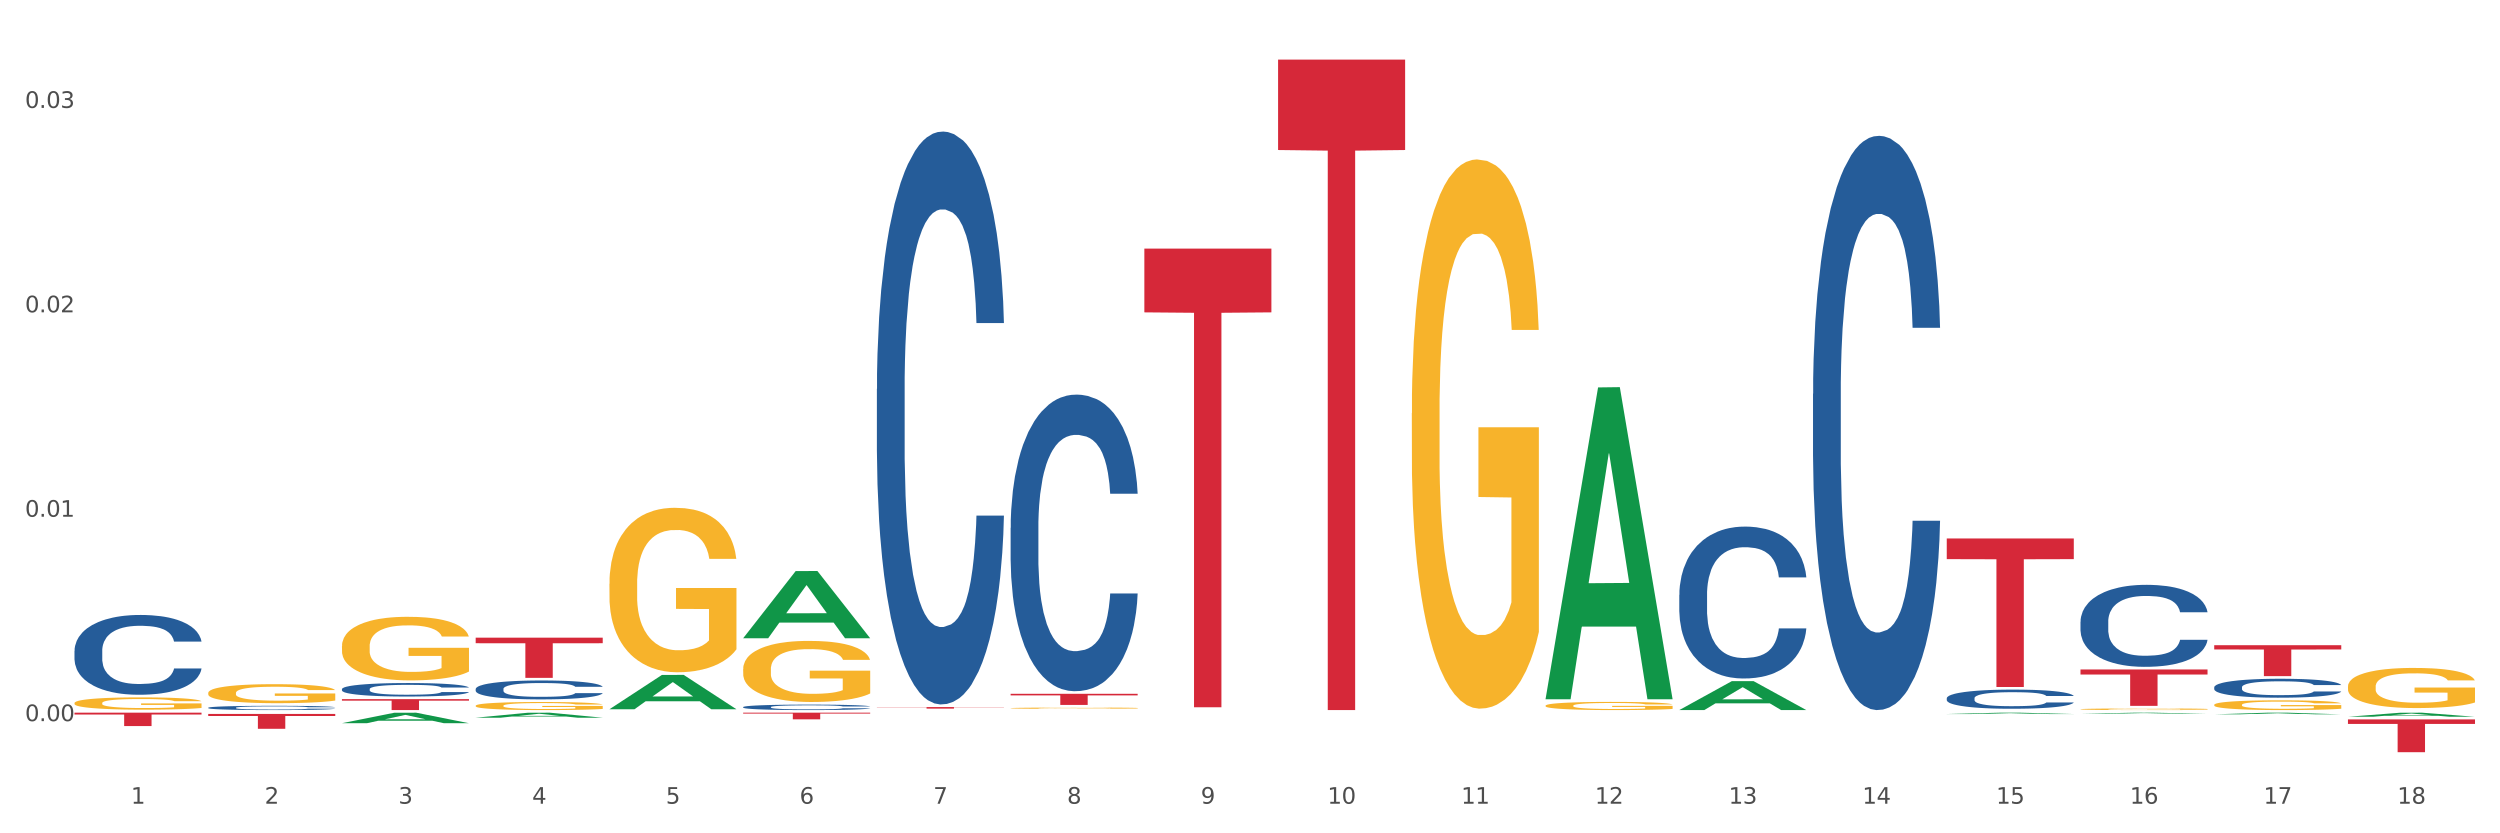 <?xml version="1.0" encoding="utf-8" standalone="no"?>
<!DOCTYPE svg PUBLIC "-//W3C//DTD SVG 1.1//EN"
  "http://www.w3.org/Graphics/SVG/1.1/DTD/svg11.dtd">
<svg xmlns:xlink="http://www.w3.org/1999/xlink" width="1080pt" height="360pt" viewBox="0 0 1080 360" xmlns="http://www.w3.org/2000/svg" version="1.1">
 <rect x="0" y="0" width="1080" height="360" fill="#333333" stroke="none"/>
 <defs>
  <style type="text/css">*{stroke-linejoin: round; stroke-linecap: butt}</style>
 </defs>
 <g id="figure_1">
  <g id="patch_1">
   <path d="M 0 360 
L 1080 360 
L 1080 0 
L 0 0 
z
" style="fill: #ffffff; stroke: #ffffff; stroke-linejoin: miter"/>
  </g>
  <g id="axes_1">
   <g id="matplotlib.axis_1">
    <g id="xtick_1">
     <g id="text_1">
      <!-- 1 -->
      <g style="fill: #4d4d4d" transform="translate(56.563 347.204) scale(0.096 -0.096)">
       <defs>
        <path id="DejaVuSans-31" d="M 794 531 
L 1825 531 
L 1825 4091 
L 703 3866 
L 703 4441 
L 1819 4666 
L 2450 4666 
L 2450 531 
L 3481 531 
L 3481 0 
L 794 0 
L 794 531 
z
" transform="scale(0.016)"/>
       </defs>
       <use xlink:href="#DejaVuSans-31"/>
      </g>
     </g>
    </g>
    <g id="xtick_2">
     <g id="text_2">
      <!-- 2 -->
      <g style="fill: #4d4d4d" transform="translate(114.336 347.204) scale(0.096 -0.096)">
       <defs>
        <path id="DejaVuSans-32" d="M 1228 531 
L 3431 531 
L 3431 0 
L 469 0 
L 469 531 
Q 828 903 1448 1529 
Q 2069 2156 2228 2338 
Q 2531 2678 2651 2914 
Q 2772 3150 2772 3378 
Q 2772 3750 2511 3984 
Q 2250 4219 1831 4219 
Q 1534 4219 1204 4116 
Q 875 4013 500 3803 
L 500 4441 
Q 881 4594 1212 4672 
Q 1544 4750 1819 4750 
Q 2544 4750 2975 4387 
Q 3406 4025 3406 3419 
Q 3406 3131 3298 2873 
Q 3191 2616 2906 2266 
Q 2828 2175 2409 1742 
Q 1991 1309 1228 531 
z
" transform="scale(0.016)"/>
       </defs>
       <use xlink:href="#DejaVuSans-32"/>
      </g>
     </g>
    </g>
    <g id="xtick_3">
     <g id="text_3">
      <!-- 3 -->
      <g style="fill: #4d4d4d" transform="translate(172.109 347.204) scale(0.096 -0.096)">
       <defs>
        <path id="DejaVuSans-33" d="M 2597 2516 
Q 3050 2419 3304 2112 
Q 3559 1806 3559 1356 
Q 3559 666 3084 287 
Q 2609 -91 1734 -91 
Q 1441 -91 1130 -33 
Q 819 25 488 141 
L 488 750 
Q 750 597 1062 519 
Q 1375 441 1716 441 
Q 2309 441 2620 675 
Q 2931 909 2931 1356 
Q 2931 1769 2642 2001 
Q 2353 2234 1838 2234 
L 1294 2234 
L 1294 2753 
L 1863 2753 
Q 2328 2753 2575 2939 
Q 2822 3125 2822 3475 
Q 2822 3834 2567 4026 
Q 2313 4219 1838 4219 
Q 1578 4219 1281 4162 
Q 984 4106 628 3988 
L 628 4550 
Q 988 4650 1302 4700 
Q 1616 4750 1894 4750 
Q 2613 4750 3031 4423 
Q 3450 4097 3450 3541 
Q 3450 3153 3228 2886 
Q 3006 2619 2597 2516 
z
" transform="scale(0.016)"/>
       </defs>
       <use xlink:href="#DejaVuSans-33"/>
      </g>
     </g>
    </g>
    <g id="xtick_4">
     <g id="text_4">
      <!-- 4 -->
      <g style="fill: #4d4d4d" transform="translate(229.882 347.204) scale(0.096 -0.096)">
       <defs>
        <path id="DejaVuSans-34" d="M 2419 4116 
L 825 1625 
L 2419 1625 
L 2419 4116 
z
M 2253 4666 
L 3047 4666 
L 3047 1625 
L 3713 1625 
L 3713 1100 
L 3047 1100 
L 3047 0 
L 2419 0 
L 2419 1100 
L 313 1100 
L 313 1709 
L 2253 4666 
z
" transform="scale(0.016)"/>
       </defs>
       <use xlink:href="#DejaVuSans-34"/>
      </g>
     </g>
    </g>
    <g id="xtick_5">
     <g id="text_5">
      <!-- 5 -->
      <g style="fill: #4d4d4d" transform="translate(287.655 347.204) scale(0.096 -0.096)">
       <defs>
        <path id="DejaVuSans-35" d="M 691 4666 
L 3169 4666 
L 3169 4134 
L 1269 4134 
L 1269 2991 
Q 1406 3038 1543 3061 
Q 1681 3084 1819 3084 
Q 2600 3084 3056 2656 
Q 3513 2228 3513 1497 
Q 3513 744 3044 326 
Q 2575 -91 1722 -91 
Q 1428 -91 1123 -41 
Q 819 9 494 109 
L 494 744 
Q 775 591 1075 516 
Q 1375 441 1709 441 
Q 2250 441 2565 725 
Q 2881 1009 2881 1497 
Q 2881 1984 2565 2268 
Q 2250 2553 1709 2553 
Q 1456 2553 1204 2497 
Q 953 2441 691 2322 
L 691 4666 
z
" transform="scale(0.016)"/>
       </defs>
       <use xlink:href="#DejaVuSans-35"/>
      </g>
     </g>
    </g>
    <g id="xtick_6">
     <g id="text_6">
      <!-- 6 -->
      <g style="fill: #4d4d4d" transform="translate(345.428 347.204) scale(0.096 -0.096)">
       <defs>
        <path id="DejaVuSans-36" d="M 2113 2584 
Q 1688 2584 1439 2293 
Q 1191 2003 1191 1497 
Q 1191 994 1439 701 
Q 1688 409 2113 409 
Q 2538 409 2786 701 
Q 3034 994 3034 1497 
Q 3034 2003 2786 2293 
Q 2538 2584 2113 2584 
z
M 3366 4563 
L 3366 3988 
Q 3128 4100 2886 4159 
Q 2644 4219 2406 4219 
Q 1781 4219 1451 3797 
Q 1122 3375 1075 2522 
Q 1259 2794 1537 2939 
Q 1816 3084 2150 3084 
Q 2853 3084 3261 2657 
Q 3669 2231 3669 1497 
Q 3669 778 3244 343 
Q 2819 -91 2113 -91 
Q 1303 -91 875 529 
Q 447 1150 447 2328 
Q 447 3434 972 4092 
Q 1497 4750 2381 4750 
Q 2619 4750 2861 4703 
Q 3103 4656 3366 4563 
z
" transform="scale(0.016)"/>
       </defs>
       <use xlink:href="#DejaVuSans-36"/>
      </g>
     </g>
    </g>
    <g id="xtick_7">
     <g id="text_7">
      <!-- 7 -->
      <g style="fill: #4d4d4d" transform="translate(403.201 347.204) scale(0.096 -0.096)">
       <defs>
        <path id="DejaVuSans-37" d="M 525 4666 
L 3525 4666 
L 3525 4397 
L 1831 0 
L 1172 0 
L 2766 4134 
L 525 4134 
L 525 4666 
z
" transform="scale(0.016)"/>
       </defs>
       <use xlink:href="#DejaVuSans-37"/>
      </g>
     </g>
    </g>
    <g id="xtick_8">
     <g id="text_8">
      <!-- 8 -->
      <g style="fill: #4d4d4d" transform="translate(460.974 347.204) scale(0.096 -0.096)">
       <defs>
        <path id="DejaVuSans-38" d="M 2034 2216 
Q 1584 2216 1326 1975 
Q 1069 1734 1069 1313 
Q 1069 891 1326 650 
Q 1584 409 2034 409 
Q 2484 409 2743 651 
Q 3003 894 3003 1313 
Q 3003 1734 2745 1975 
Q 2488 2216 2034 2216 
z
M 1403 2484 
Q 997 2584 770 2862 
Q 544 3141 544 3541 
Q 544 4100 942 4425 
Q 1341 4750 2034 4750 
Q 2731 4750 3128 4425 
Q 3525 4100 3525 3541 
Q 3525 3141 3298 2862 
Q 3072 2584 2669 2484 
Q 3125 2378 3379 2068 
Q 3634 1759 3634 1313 
Q 3634 634 3220 271 
Q 2806 -91 2034 -91 
Q 1263 -91 848 271 
Q 434 634 434 1313 
Q 434 1759 690 2068 
Q 947 2378 1403 2484 
z
M 1172 3481 
Q 1172 3119 1398 2916 
Q 1625 2713 2034 2713 
Q 2441 2713 2670 2916 
Q 2900 3119 2900 3481 
Q 2900 3844 2670 4047 
Q 2441 4250 2034 4250 
Q 1625 4250 1398 4047 
Q 1172 3844 1172 3481 
z
" transform="scale(0.016)"/>
       </defs>
       <use xlink:href="#DejaVuSans-38"/>
      </g>
     </g>
    </g>
    <g id="xtick_9">
     <g id="text_9">
      <!-- 9 -->
      <g style="fill: #4d4d4d" transform="translate(518.747 347.204) scale(0.096 -0.096)">
       <defs>
        <path id="DejaVuSans-39" d="M 703 97 
L 703 672 
Q 941 559 1184 500 
Q 1428 441 1663 441 
Q 2288 441 2617 861 
Q 2947 1281 2994 2138 
Q 2813 1869 2534 1725 
Q 2256 1581 1919 1581 
Q 1219 1581 811 2004 
Q 403 2428 403 3163 
Q 403 3881 828 4315 
Q 1253 4750 1959 4750 
Q 2769 4750 3195 4129 
Q 3622 3509 3622 2328 
Q 3622 1225 3098 567 
Q 2575 -91 1691 -91 
Q 1453 -91 1209 -44 
Q 966 3 703 97 
z
M 1959 2075 
Q 2384 2075 2632 2365 
Q 2881 2656 2881 3163 
Q 2881 3666 2632 3958 
Q 2384 4250 1959 4250 
Q 1534 4250 1286 3958 
Q 1038 3666 1038 3163 
Q 1038 2656 1286 2365 
Q 1534 2075 1959 2075 
z
" transform="scale(0.016)"/>
       </defs>
       <use xlink:href="#DejaVuSans-39"/>
      </g>
     </g>
    </g>
    <g id="xtick_10">
     <g id="text_10">
      <!-- 10 -->
      <g style="fill: #4d4d4d" transform="translate(573.466 347.204) scale(0.096 -0.096)">
       <defs>
        <path id="DejaVuSans-30" d="M 2034 4250 
Q 1547 4250 1301 3770 
Q 1056 3291 1056 2328 
Q 1056 1369 1301 889 
Q 1547 409 2034 409 
Q 2525 409 2770 889 
Q 3016 1369 3016 2328 
Q 3016 3291 2770 3770 
Q 2525 4250 2034 4250 
z
M 2034 4750 
Q 2819 4750 3233 4129 
Q 3647 3509 3647 2328 
Q 3647 1150 3233 529 
Q 2819 -91 2034 -91 
Q 1250 -91 836 529 
Q 422 1150 422 2328 
Q 422 3509 836 4129 
Q 1250 4750 2034 4750 
z
" transform="scale(0.016)"/>
       </defs>
       <use xlink:href="#DejaVuSans-31"/>
       <use xlink:href="#DejaVuSans-30" transform="translate(63.623 0)"/>
      </g>
     </g>
    </g>
    <g id="xtick_11">
     <g id="text_11">
      <!-- 11 -->
      <g style="fill: #4d4d4d" transform="translate(631.239 347.204) scale(0.096 -0.096)">
       <use xlink:href="#DejaVuSans-31"/>
       <use xlink:href="#DejaVuSans-31" transform="translate(63.623 0)"/>
      </g>
     </g>
    </g>
    <g id="xtick_12">
     <g id="text_12">
      <!-- 12 -->
      <g style="fill: #4d4d4d" transform="translate(689.012 347.204) scale(0.096 -0.096)">
       <use xlink:href="#DejaVuSans-31"/>
       <use xlink:href="#DejaVuSans-32" transform="translate(63.623 0)"/>
      </g>
     </g>
    </g>
    <g id="xtick_13">
     <g id="text_13">
      <!-- 13 -->
      <g style="fill: #4d4d4d" transform="translate(746.785 347.204) scale(0.096 -0.096)">
       <use xlink:href="#DejaVuSans-31"/>
       <use xlink:href="#DejaVuSans-33" transform="translate(63.623 0)"/>
      </g>
     </g>
    </g>
    <g id="xtick_14">
     <g id="text_14">
      <!-- 14 -->
      <g style="fill: #4d4d4d" transform="translate(804.558 347.204) scale(0.096 -0.096)">
       <use xlink:href="#DejaVuSans-31"/>
       <use xlink:href="#DejaVuSans-34" transform="translate(63.623 0)"/>
      </g>
     </g>
    </g>
    <g id="xtick_15">
     <g id="text_15">
      <!-- 15 -->
      <g style="fill: #4d4d4d" transform="translate(862.331 347.204) scale(0.096 -0.096)">
       <use xlink:href="#DejaVuSans-31"/>
       <use xlink:href="#DejaVuSans-35" transform="translate(63.623 0)"/>
      </g>
     </g>
    </g>
    <g id="xtick_16">
     <g id="text_16">
      <!-- 16 -->
      <g style="fill: #4d4d4d" transform="translate(920.104 347.204) scale(0.096 -0.096)">
       <use xlink:href="#DejaVuSans-31"/>
       <use xlink:href="#DejaVuSans-36" transform="translate(63.623 0)"/>
      </g>
     </g>
    </g>
    <g id="xtick_17">
     <g id="text_17">
      <!-- 17 -->
      <g style="fill: #4d4d4d" transform="translate(977.877 347.204) scale(0.096 -0.096)">
       <use xlink:href="#DejaVuSans-31"/>
       <use xlink:href="#DejaVuSans-37" transform="translate(63.623 0)"/>
      </g>
     </g>
    </g>
    <g id="xtick_18">
     <g id="text_18">
      <!-- 18 -->
      <g style="fill: #4d4d4d" transform="translate(1035.65 347.204) scale(0.096 -0.096)">
       <use xlink:href="#DejaVuSans-31"/>
       <use xlink:href="#DejaVuSans-38" transform="translate(63.623 0)"/>
      </g>
     </g>
    </g>
    <g id="xtick_19"/>
    <g id="xtick_20"/>
    <g id="xtick_21"/>
    <g id="xtick_22"/>
    <g id="xtick_23"/>
    <g id="xtick_24"/>
    <g id="xtick_25"/>
    <g id="xtick_26"/>
    <g id="xtick_27"/>
    <g id="xtick_28"/>
    <g id="xtick_29"/>
    <g id="xtick_30"/>
    <g id="xtick_31"/>
    <g id="xtick_32"/>
    <g id="xtick_33"/>
    <g id="xtick_34"/>
    <g id="xtick_35"/>
   </g>
   <g id="matplotlib.axis_2">
    <g id="ytick_1">
     <g id="text_19">
      <!-- 0.00 -->
      <g style="fill: #4d4d4d" transform="translate(10.8 311.533) scale(0.096 -0.096)">
       <defs>
        <path id="DejaVuSans-2e" d="M 684 794 
L 1344 794 
L 1344 0 
L 684 0 
L 684 794 
z
" transform="scale(0.016)"/>
       </defs>
       <use xlink:href="#DejaVuSans-30"/>
       <use xlink:href="#DejaVuSans-2e" transform="translate(63.623 0)"/>
       <use xlink:href="#DejaVuSans-30" transform="translate(95.41 0)"/>
       <use xlink:href="#DejaVuSans-30" transform="translate(159.033 0)"/>
      </g>
     </g>
    </g>
    <g id="ytick_2">
     <g id="text_20">
      <!-- 0.01 -->
      <g style="fill: #4d4d4d" transform="translate(10.8 223.227) scale(0.096 -0.096)">
       <use xlink:href="#DejaVuSans-30"/>
       <use xlink:href="#DejaVuSans-2e" transform="translate(63.623 0)"/>
       <use xlink:href="#DejaVuSans-30" transform="translate(95.41 0)"/>
       <use xlink:href="#DejaVuSans-31" transform="translate(159.033 0)"/>
      </g>
     </g>
    </g>
    <g id="ytick_3">
     <g id="text_21">
      <!-- 0.02 -->
      <g style="fill: #4d4d4d" transform="translate(10.8 134.922) scale(0.096 -0.096)">
       <use xlink:href="#DejaVuSans-30"/>
       <use xlink:href="#DejaVuSans-2e" transform="translate(63.623 0)"/>
       <use xlink:href="#DejaVuSans-30" transform="translate(95.41 0)"/>
       <use xlink:href="#DejaVuSans-32" transform="translate(159.033 0)"/>
      </g>
     </g>
    </g>
    <g id="ytick_4">
     <g id="text_22">
      <!-- 0.03 -->
      <g style="fill: #4d4d4d" transform="translate(10.8 46.617) scale(0.096 -0.096)">
       <use xlink:href="#DejaVuSans-30"/>
       <use xlink:href="#DejaVuSans-2e" transform="translate(63.623 0)"/>
       <use xlink:href="#DejaVuSans-30" transform="translate(95.41 0)"/>
       <use xlink:href="#DejaVuSans-33" transform="translate(159.033 0)"/>
      </g>
     </g>
    </g>
    <g id="ytick_5"/>
    <g id="ytick_6"/>
    <g id="ytick_7"/>
   </g>
   <g id="PolyCollection_1">
    <path d="M 147.721 312.417 
L 147.778 312.413 
L 170.41 307.89 
L 179.803 307.886 
L 202.605 312.426 
L 191.742 312.426 
L 186.819 311.369 
L 163.451 311.369 
L 163.281 311.386 
L 158.528 312.426 
L 147.721 312.426 
L 147.721 312.417 
L 166.393 310.738 
L 183.877 310.733 
L 175.22 308.853 
L 175.107 308.845 
L 174.993 308.858 
L 166.336 310.733 
L 166.393 310.738 
L 147.721 312.417 
z
" clip-path="url(#p30b514413f)" style="fill: #109648"/>
    <path d="M 205.494 310.046 
L 205.551 310.044 
L 228.183 307.888 
L 237.576 307.886 
L 260.378 310.05 
L 249.515 310.05 
L 244.592 309.546 
L 221.224 309.546 
L 221.054 309.554 
L 216.301 310.05 
L 205.494 310.05 
L 205.494 310.046 
L 224.166 309.245 
L 241.65 309.243 
L 232.993 308.347 
L 232.88 308.343 
L 232.766 308.349 
L 224.109 309.243 
L 224.166 309.245 
L 205.494 310.046 
z
" clip-path="url(#p30b514413f)" style="fill: #109648"/>
    <path d="M 321.04 289.064 
L 321.105 289.04 
L 321.105 288.172 
L 321.234 287.425 
L 321.882 285.617 
L 322.854 284.123 
L 323.567 283.327 
L 324.28 282.677 
L 325.122 282.026 
L 326.159 281.351 
L 328.038 280.363 
L 329.205 279.856 
L 330.63 279.326 
L 333.222 278.555 
L 335.101 278.121 
L 337.045 277.76 
L 340.22 277.326 
L 342.294 277.133 
L 344.497 276.988 
L 347.154 276.892 
L 349.162 276.868 
L 353.569 276.94 
L 357.327 277.157 
L 359.141 277.326 
L 361.474 277.615 
L 362.705 277.808 
L 364.714 278.193 
L 366.788 278.7 
L 368.213 279.133 
L 370.352 279.953 
L 371.972 280.772 
L 373.462 281.785 
L 374.239 282.484 
L 374.823 283.134 
L 375.341 283.882 
L 375.859 285.063 
L 364.196 285.063 
L 363.742 284.219 
L 363.029 283.424 
L 361.993 282.652 
L 361.085 282.17 
L 359.53 281.568 
L 358.105 281.182 
L 356.614 280.893 
L 354.8 280.652 
L 353.374 280.531 
L 351.366 280.435 
L 347.413 280.459 
L 344.756 280.652 
L 342.942 280.893 
L 341.775 281.11 
L 340.739 281.351 
L 339.572 281.688 
L 338.212 282.194 
L 337.24 282.652 
L 336.268 283.231 
L 335.49 283.809 
L 334.777 284.484 
L 334.194 285.207 
L 333.74 285.955 
L 333.352 286.87 
L 333.028 288.389 
L 333.028 291.691 
L 333.157 292.438 
L 333.481 293.426 
L 333.87 294.174 
L 334.518 295.065 
L 335.101 295.668 
L 336.203 296.536 
L 337.434 297.259 
L 338.406 297.717 
L 339.378 298.102 
L 341.063 298.633 
L 342.942 299.067 
L 344.562 299.332 
L 346.765 299.573 
L 348.255 299.669 
L 349.551 299.717 
L 352.726 299.717 
L 354.994 299.645 
L 357.521 299.476 
L 359.465 299.259 
L 361.085 298.994 
L 362.9 298.56 
L 364.066 298.151 
L 364.066 293.113 
L 349.81 293.089 
L 349.81 289.739 
L 375.924 289.739 
L 375.924 299.573 
L 374.823 300.079 
L 373.591 300.537 
L 372.296 300.947 
L 370.352 301.453 
L 368.019 301.935 
L 365.945 302.272 
L 363.742 302.562 
L 361.15 302.827 
L 357.781 303.068 
L 355.707 303.164 
L 353.115 303.236 
L 350.07 303.261 
L 347.413 303.212 
L 344.821 303.092 
L 342.099 302.875 
L 339.443 302.562 
L 337.434 302.248 
L 335.425 301.863 
L 333.287 301.356 
L 331.602 300.874 
L 330.306 300.44 
L 328.881 299.886 
L 327.325 299.163 
L 326.159 298.512 
L 325.122 297.837 
L 324.021 296.97 
L 323.243 296.222 
L 322.465 295.282 
L 322.012 294.583 
L 321.493 293.499 
L 321.105 291.98 
L 321.04 289.064 
z
" clip-path="url(#p30b514413f)" style="fill: #f7b32b"/>
    <path d="M 263.267 252.201 
L 263.332 252.136 
L 263.332 249.8 
L 263.461 247.789 
L 264.109 242.921 
L 265.081 238.898 
L 265.794 236.757 
L 266.507 235.004 
L 267.349 233.252 
L 268.386 231.435 
L 270.265 228.775 
L 271.432 227.412 
L 272.857 225.984 
L 275.449 223.907 
L 277.328 222.739 
L 279.272 221.766 
L 282.447 220.598 
L 284.521 220.079 
L 286.724 219.689 
L 289.381 219.43 
L 291.389 219.365 
L 295.796 219.56 
L 299.554 220.144 
L 301.368 220.598 
L 303.701 221.377 
L 304.932 221.896 
L 306.941 222.934 
L 309.015 224.297 
L 310.44 225.465 
L 312.579 227.671 
L 314.199 229.878 
L 315.689 232.603 
L 316.466 234.485 
L 317.05 236.237 
L 317.568 238.249 
L 318.086 241.429 
L 306.423 241.429 
L 305.969 239.158 
L 305.256 237.016 
L 304.22 234.939 
L 303.312 233.642 
L 301.757 232.019 
L 300.332 230.981 
L 298.841 230.202 
L 297.027 229.553 
L 295.601 229.229 
L 293.593 228.969 
L 289.64 229.034 
L 286.983 229.553 
L 285.169 230.202 
L 284.002 230.786 
L 282.966 231.435 
L 281.799 232.344 
L 280.439 233.706 
L 279.467 234.939 
L 278.495 236.497 
L 277.717 238.054 
L 277.004 239.871 
L 276.421 241.818 
L 275.967 243.83 
L 275.579 246.296 
L 275.255 250.384 
L 275.255 259.275 
L 275.384 261.287 
L 275.708 263.947 
L 276.097 265.959 
L 276.745 268.36 
L 277.328 269.982 
L 278.43 272.319 
L 279.661 274.265 
L 280.633 275.498 
L 281.605 276.537 
L 283.29 277.964 
L 285.169 279.132 
L 286.789 279.846 
L 288.992 280.495 
L 290.482 280.755 
L 291.778 280.885 
L 294.953 280.885 
L 297.221 280.69 
L 299.748 280.236 
L 301.692 279.652 
L 303.312 278.938 
L 305.127 277.77 
L 306.293 276.666 
L 306.293 263.104 
L 292.037 263.039 
L 292.037 254.018 
L 318.151 254.018 
L 318.151 280.495 
L 317.05 281.858 
L 315.819 283.091 
L 314.523 284.194 
L 312.579 285.557 
L 310.246 286.855 
L 308.172 287.763 
L 305.969 288.542 
L 303.377 289.256 
L 300.008 289.905 
L 297.934 290.165 
L 295.342 290.359 
L 292.297 290.424 
L 289.64 290.294 
L 287.048 289.97 
L 284.326 289.386 
L 281.67 288.542 
L 279.661 287.699 
L 277.652 286.66 
L 275.514 285.297 
L 273.829 284 
L 272.533 282.831 
L 271.108 281.339 
L 269.552 279.392 
L 268.386 277.64 
L 267.349 275.823 
L 266.248 273.487 
L 265.47 271.475 
L 264.692 268.944 
L 264.239 267.062 
L 263.721 264.142 
L 263.332 260.054 
L 263.267 252.201 
z
" clip-path="url(#p30b514413f)" style="fill: #f7b32b"/>
    <path d="M 147.721 279.157 
L 147.786 279.132 
L 147.786 278.229 
L 147.915 277.451 
L 148.563 275.568 
L 149.535 274.012 
L 150.248 273.184 
L 150.961 272.506 
L 151.803 271.829 
L 152.84 271.126 
L 154.719 270.097 
L 155.886 269.57 
L 157.311 269.018 
L 159.903 268.215 
L 161.782 267.763 
L 163.726 267.387 
L 166.901 266.935 
L 168.975 266.734 
L 171.178 266.583 
L 173.835 266.483 
L 175.844 266.458 
L 180.25 266.533 
L 184.008 266.759 
L 185.822 266.935 
L 188.155 267.236 
L 189.386 267.437 
L 191.395 267.838 
L 193.469 268.365 
L 194.894 268.817 
L 197.033 269.67 
L 198.653 270.524 
L 200.143 271.578 
L 200.921 272.306 
L 201.504 272.983 
L 202.022 273.761 
L 202.54 274.991 
L 190.877 274.991 
L 190.423 274.113 
L 189.71 273.285 
L 188.674 272.481 
L 187.766 271.979 
L 186.211 271.352 
L 184.786 270.95 
L 183.295 270.649 
L 181.481 270.398 
L 180.055 270.273 
L 178.047 270.172 
L 174.094 270.197 
L 171.437 270.398 
L 169.623 270.649 
L 168.456 270.875 
L 167.42 271.126 
L 166.253 271.477 
L 164.893 272.005 
L 163.921 272.481 
L 162.949 273.084 
L 162.171 273.686 
L 161.458 274.389 
L 160.875 275.142 
L 160.421 275.92 
L 160.033 276.873 
L 159.709 278.455 
L 159.709 281.893 
L 159.838 282.671 
L 160.162 283.7 
L 160.551 284.478 
L 161.199 285.407 
L 161.782 286.034 
L 162.884 286.938 
L 164.115 287.691 
L 165.087 288.167 
L 166.059 288.569 
L 167.744 289.121 
L 169.623 289.573 
L 171.243 289.849 
L 173.446 290.1 
L 174.936 290.2 
L 176.232 290.251 
L 179.407 290.251 
L 181.675 290.175 
L 184.203 290 
L 186.146 289.774 
L 187.766 289.498 
L 189.581 289.046 
L 190.747 288.619 
L 190.747 283.374 
L 176.491 283.349 
L 176.491 279.86 
L 202.605 279.86 
L 202.605 290.1 
L 201.504 290.627 
L 200.273 291.104 
L 198.977 291.531 
L 197.033 292.058 
L 194.7 292.56 
L 192.626 292.911 
L 190.423 293.212 
L 187.831 293.488 
L 184.462 293.739 
L 182.388 293.84 
L 179.796 293.915 
L 176.751 293.94 
L 174.094 293.89 
L 171.502 293.764 
L 168.78 293.538 
L 166.124 293.212 
L 164.115 292.886 
L 162.106 292.484 
L 159.968 291.957 
L 158.283 291.455 
L 156.987 291.004 
L 155.562 290.426 
L 154.006 289.673 
L 152.84 288.996 
L 151.803 288.293 
L 150.702 287.389 
L 149.924 286.611 
L 149.147 285.633 
L 148.693 284.905 
L 148.175 283.775 
L 147.786 282.194 
L 147.721 279.157 
z
" clip-path="url(#p30b514413f)" style="fill: #f7b32b"/>
    <path d="M 205.494 304.878 
L 205.559 304.875 
L 205.559 304.76 
L 205.688 304.661 
L 206.336 304.422 
L 207.308 304.224 
L 208.021 304.119 
L 208.734 304.032 
L 209.576 303.946 
L 210.613 303.857 
L 212.492 303.726 
L 213.659 303.659 
L 215.084 303.589 
L 217.676 303.487 
L 219.555 303.429 
L 221.499 303.382 
L 224.674 303.324 
L 226.748 303.299 
L 228.951 303.279 
L 231.608 303.267 
L 233.616 303.263 
L 238.023 303.273 
L 241.781 303.302 
L 243.595 303.324 
L 245.928 303.362 
L 247.159 303.388 
L 249.168 303.439 
L 251.242 303.506 
L 252.667 303.563 
L 254.806 303.672 
L 256.426 303.78 
L 257.916 303.914 
L 258.694 304.007 
L 259.277 304.093 
L 259.795 304.192 
L 260.313 304.348 
L 248.65 304.348 
L 248.196 304.237 
L 247.483 304.131 
L 246.447 304.029 
L 245.539 303.965 
L 243.984 303.886 
L 242.559 303.835 
L 241.068 303.796 
L 239.254 303.764 
L 237.828 303.748 
L 235.82 303.736 
L 231.867 303.739 
L 229.21 303.764 
L 227.396 303.796 
L 226.229 303.825 
L 225.193 303.857 
L 224.026 303.902 
L 222.666 303.969 
L 221.694 304.029 
L 220.722 304.106 
L 219.944 304.182 
L 219.231 304.272 
L 218.648 304.367 
L 218.194 304.466 
L 217.806 304.588 
L 217.482 304.789 
L 217.482 305.226 
L 217.611 305.325 
L 217.935 305.455 
L 218.324 305.554 
L 218.972 305.672 
L 219.555 305.752 
L 220.657 305.867 
L 221.888 305.963 
L 222.86 306.023 
L 223.832 306.074 
L 225.517 306.145 
L 227.396 306.202 
L 229.016 306.237 
L 231.219 306.269 
L 232.709 306.282 
L 234.005 306.288 
L 237.18 306.288 
L 239.448 306.279 
L 241.975 306.256 
L 243.919 306.228 
L 245.539 306.192 
L 247.354 306.135 
L 248.52 306.081 
L 248.52 305.414 
L 234.264 305.411 
L 234.264 304.967 
L 260.378 304.967 
L 260.378 306.269 
L 259.277 306.336 
L 258.046 306.397 
L 256.75 306.451 
L 254.806 306.518 
L 252.473 306.582 
L 250.399 306.626 
L 248.196 306.665 
L 245.604 306.7 
L 242.235 306.732 
L 240.161 306.744 
L 237.569 306.754 
L 234.524 306.757 
L 231.867 306.751 
L 229.275 306.735 
L 226.553 306.706 
L 223.897 306.665 
L 221.888 306.623 
L 219.879 306.572 
L 217.741 306.505 
L 216.056 306.441 
L 214.76 306.384 
L 213.335 306.31 
L 211.779 306.215 
L 210.613 306.129 
L 209.576 306.039 
L 208.475 305.924 
L 207.697 305.826 
L 206.92 305.701 
L 206.466 305.609 
L 205.948 305.465 
L 205.559 305.264 
L 205.494 304.878 
z
" clip-path="url(#p30b514413f)" style="fill: #f7b32b"/>
    <path d="M 898.77 306.382 
L 898.835 306.382 
L 898.835 306.359 
L 898.964 306.339 
L 899.612 306.292 
L 900.584 306.252 
L 901.297 306.231 
L 902.01 306.214 
L 902.852 306.197 
L 903.889 306.179 
L 905.768 306.153 
L 906.934 306.139 
L 908.36 306.125 
L 910.952 306.105 
L 912.831 306.094 
L 914.775 306.084 
L 917.95 306.073 
L 920.024 306.068 
L 922.227 306.064 
L 924.884 306.061 
L 926.892 306.061 
L 931.299 306.062 
L 935.057 306.068 
L 936.871 306.073 
L 939.204 306.08 
L 940.435 306.085 
L 942.444 306.096 
L 944.517 306.109 
L 945.943 306.12 
L 948.081 306.142 
L 949.701 306.164 
L 951.192 306.19 
L 951.969 306.209 
L 952.552 306.226 
L 953.071 306.246 
L 953.589 306.277 
L 941.926 306.277 
L 941.472 306.255 
L 940.759 306.234 
L 939.722 306.213 
L 938.815 306.201 
L 937.26 306.185 
L 935.834 306.174 
L 934.344 306.167 
L 932.53 306.16 
L 931.104 306.157 
L 929.095 306.155 
L 925.143 306.155 
L 922.486 306.16 
L 920.672 306.167 
L 919.505 306.173 
L 918.468 306.179 
L 917.302 306.188 
L 915.941 306.201 
L 914.969 306.213 
L 913.997 306.229 
L 913.22 306.244 
L 912.507 306.262 
L 911.924 306.281 
L 911.47 306.3 
L 911.081 306.325 
L 910.757 306.365 
L 910.757 306.452 
L 910.887 306.472 
L 911.211 306.498 
L 911.6 306.517 
L 912.248 306.541 
L 912.831 306.557 
L 913.933 306.58 
L 915.164 306.599 
L 916.136 306.611 
L 917.108 306.621 
L 918.792 306.635 
L 920.672 306.646 
L 922.292 306.653 
L 924.495 306.66 
L 925.985 306.662 
L 927.281 306.664 
L 930.456 306.664 
L 932.724 306.662 
L 935.251 306.657 
L 937.195 306.652 
L 938.815 306.645 
L 940.63 306.633 
L 941.796 306.622 
L 941.796 306.489 
L 927.54 306.489 
L 927.54 306.4 
L 953.654 306.4 
L 953.654 306.66 
L 952.552 306.673 
L 951.321 306.685 
L 950.025 306.696 
L 948.081 306.709 
L 945.749 306.722 
L 943.675 306.731 
L 941.472 306.739 
L 938.88 306.746 
L 935.51 306.752 
L 933.437 306.755 
L 930.845 306.757 
L 927.799 306.757 
L 925.143 306.756 
L 922.551 306.753 
L 919.829 306.747 
L 917.172 306.739 
L 915.164 306.73 
L 913.155 306.72 
L 911.017 306.707 
L 909.332 306.694 
L 908.036 306.683 
L 906.61 306.668 
L 905.055 306.649 
L 903.889 306.632 
L 902.852 306.614 
L 901.75 306.591 
L 900.973 306.571 
L 900.195 306.547 
L 899.742 306.528 
L 899.223 306.5 
L 898.835 306.459 
L 898.77 306.382 
z
" clip-path="url(#p30b514413f)" style="fill: #f7b32b"/>
    <path d="M 667.678 304.854 
L 667.743 304.851 
L 667.743 304.735 
L 667.872 304.635 
L 668.52 304.392 
L 669.492 304.192 
L 670.205 304.085 
L 670.918 303.998 
L 671.76 303.911 
L 672.797 303.82 
L 674.676 303.688 
L 675.842 303.62 
L 677.268 303.549 
L 679.86 303.446 
L 681.739 303.388 
L 683.683 303.339 
L 686.858 303.281 
L 688.932 303.255 
L 691.135 303.236 
L 693.792 303.223 
L 695.8 303.22 
L 700.207 303.229 
L 703.965 303.258 
L 705.779 303.281 
L 708.112 303.32 
L 709.343 303.346 
L 711.352 303.397 
L 713.426 303.465 
L 714.851 303.523 
L 716.989 303.633 
L 718.609 303.743 
L 720.1 303.879 
L 720.877 303.972 
L 721.461 304.06 
L 721.979 304.16 
L 722.497 304.318 
L 710.834 304.318 
L 710.38 304.205 
L 709.667 304.098 
L 708.63 303.995 
L 707.723 303.93 
L 706.168 303.85 
L 704.743 303.798 
L 703.252 303.759 
L 701.438 303.727 
L 700.012 303.711 
L 698.003 303.698 
L 694.051 303.701 
L 691.394 303.727 
L 689.58 303.759 
L 688.413 303.788 
L 687.377 303.82 
L 686.21 303.866 
L 684.849 303.934 
L 683.877 303.995 
L 682.905 304.072 
L 682.128 304.15 
L 681.415 304.24 
L 680.832 304.337 
L 680.378 304.438 
L 679.99 304.56 
L 679.666 304.764 
L 679.666 305.206 
L 679.795 305.307 
L 680.119 305.439 
L 680.508 305.539 
L 681.156 305.659 
L 681.739 305.739 
L 682.841 305.856 
L 684.072 305.953 
L 685.044 306.014 
L 686.016 306.066 
L 687.701 306.137 
L 689.58 306.195 
L 691.2 306.231 
L 693.403 306.263 
L 694.893 306.276 
L 696.189 306.282 
L 699.364 306.282 
L 701.632 306.273 
L 704.159 306.25 
L 706.103 306.221 
L 707.723 306.185 
L 709.538 306.127 
L 710.704 306.072 
L 710.704 305.397 
L 696.448 305.394 
L 696.448 304.945 
L 722.562 304.945 
L 722.562 306.263 
L 721.461 306.331 
L 720.229 306.392 
L 718.933 306.447 
L 716.989 306.515 
L 714.657 306.579 
L 712.583 306.625 
L 710.38 306.663 
L 707.788 306.699 
L 704.419 306.731 
L 702.345 306.744 
L 699.753 306.754 
L 696.708 306.757 
L 694.051 306.751 
L 691.459 306.735 
L 688.737 306.705 
L 686.081 306.663 
L 684.072 306.621 
L 682.063 306.57 
L 679.925 306.502 
L 678.24 306.437 
L 676.944 306.379 
L 675.518 306.305 
L 673.963 306.208 
L 672.797 306.121 
L 671.76 306.03 
L 670.659 305.914 
L 669.881 305.814 
L 669.103 305.688 
L 668.65 305.594 
L 668.131 305.449 
L 667.743 305.245 
L 667.678 304.854 
z
" clip-path="url(#p30b514413f)" style="fill: #f7b32b"/>
    <path d="M 436.586 305.928 
L 436.651 305.927 
L 436.651 305.909 
L 436.78 305.893 
L 437.428 305.855 
L 438.4 305.823 
L 439.113 305.806 
L 439.826 305.792 
L 440.668 305.778 
L 441.705 305.764 
L 443.584 305.743 
L 444.75 305.732 
L 446.176 305.721 
L 448.768 305.704 
L 450.647 305.695 
L 452.591 305.687 
L 455.766 305.678 
L 457.84 305.674 
L 460.043 305.671 
L 462.7 305.669 
L 464.708 305.669 
L 469.115 305.67 
L 472.873 305.675 
L 474.687 305.678 
L 477.02 305.684 
L 478.251 305.689 
L 480.26 305.697 
L 482.334 305.707 
L 483.759 305.717 
L 485.898 305.734 
L 487.517 305.752 
L 489.008 305.773 
L 489.785 305.788 
L 490.369 305.802 
L 490.887 305.818 
L 491.405 305.843 
L 479.742 305.843 
L 479.288 305.825 
L 478.575 305.808 
L 477.539 305.791 
L 476.631 305.781 
L 475.076 305.768 
L 473.651 305.76 
L 472.16 305.754 
L 470.346 305.749 
L 468.92 305.746 
L 466.912 305.744 
L 462.959 305.745 
L 460.302 305.749 
L 458.488 305.754 
L 457.321 305.759 
L 456.285 305.764 
L 455.118 305.771 
L 453.757 305.782 
L 452.785 305.791 
L 451.814 305.804 
L 451.036 305.816 
L 450.323 305.83 
L 449.74 305.846 
L 449.286 305.862 
L 448.898 305.881 
L 448.574 305.913 
L 448.574 305.984 
L 448.703 306 
L 449.027 306.021 
L 449.416 306.036 
L 450.064 306.055 
L 450.647 306.068 
L 451.749 306.087 
L 452.98 306.102 
L 453.952 306.112 
L 454.924 306.12 
L 456.609 306.131 
L 458.488 306.14 
L 460.108 306.146 
L 462.311 306.151 
L 463.801 306.153 
L 465.097 306.154 
L 468.272 306.154 
L 470.54 306.153 
L 473.067 306.149 
L 475.011 306.145 
L 476.631 306.139 
L 478.446 306.13 
L 479.612 306.121 
L 479.612 306.014 
L 465.356 306.013 
L 465.356 305.942 
L 491.47 305.942 
L 491.47 306.151 
L 490.369 306.162 
L 489.137 306.172 
L 487.841 306.18 
L 485.898 306.191 
L 483.565 306.201 
L 481.491 306.209 
L 479.288 306.215 
L 476.696 306.22 
L 473.327 306.225 
L 471.253 306.228 
L 468.661 306.229 
L 465.616 306.23 
L 462.959 306.229 
L 460.367 306.226 
L 457.645 306.221 
L 454.989 306.215 
L 452.98 306.208 
L 450.971 306.2 
L 448.833 306.189 
L 447.148 306.179 
L 445.852 306.17 
L 444.426 306.158 
L 442.871 306.142 
L 441.705 306.129 
L 440.668 306.114 
L 439.567 306.096 
L 438.789 306.08 
L 438.011 306.06 
L 437.558 306.045 
L 437.039 306.022 
L 436.651 305.99 
L 436.586 305.928 
z
" clip-path="url(#p30b514413f)" style="fill: #f7b32b"/>
    <path d="M 609.905 178.514 
L 609.97 178.297 
L 609.97 170.497 
L 610.099 163.779 
L 610.747 147.528 
L 611.719 134.093 
L 612.432 126.942 
L 613.145 121.092 
L 613.987 115.241 
L 615.024 109.174 
L 616.903 100.29 
L 618.069 95.739 
L 619.495 90.972 
L 622.087 84.038 
L 623.966 80.138 
L 625.91 76.888 
L 629.085 72.987 
L 631.159 71.254 
L 633.362 69.954 
L 636.019 69.087 
L 638.027 68.87 
L 642.434 69.52 
L 646.192 71.471 
L 648.006 72.987 
L 650.339 75.588 
L 651.57 77.321 
L 653.579 80.788 
L 655.653 85.339 
L 657.078 89.239 
L 659.216 96.606 
L 660.836 103.974 
L 662.327 113.074 
L 663.104 119.358 
L 663.688 125.209 
L 664.206 131.926 
L 664.724 142.544 
L 653.061 142.544 
L 652.607 134.96 
L 651.894 127.809 
L 650.857 120.875 
L 649.95 116.541 
L 648.395 111.124 
L 646.97 107.657 
L 645.479 105.057 
L 643.665 102.89 
L 642.239 101.807 
L 640.231 100.94 
L 636.278 101.157 
L 633.621 102.89 
L 631.807 105.057 
L 630.64 107.007 
L 629.604 109.174 
L 628.437 112.208 
L 627.076 116.758 
L 626.104 120.875 
L 625.132 126.076 
L 624.355 131.276 
L 623.642 137.343 
L 623.059 143.844 
L 622.605 150.561 
L 622.217 158.795 
L 621.893 172.447 
L 621.893 202.133 
L 622.022 208.85 
L 622.346 217.734 
L 622.735 224.452 
L 623.383 232.469 
L 623.966 237.886 
L 625.068 245.687 
L 626.299 252.188 
L 627.271 256.305 
L 628.243 259.772 
L 629.928 264.539 
L 631.807 268.439 
L 633.427 270.823 
L 635.63 272.99 
L 637.12 273.856 
L 638.416 274.29 
L 641.591 274.29 
L 643.859 273.64 
L 646.386 272.123 
L 648.33 270.173 
L 649.95 267.789 
L 651.765 263.889 
L 652.931 260.205 
L 652.931 214.917 
L 638.675 214.701 
L 638.675 184.581 
L 664.789 184.581 
L 664.789 272.99 
L 663.688 277.54 
L 662.456 281.657 
L 661.16 285.341 
L 659.216 289.891 
L 656.884 294.225 
L 654.81 297.258 
L 652.607 299.859 
L 650.015 302.242 
L 646.646 304.409 
L 644.572 305.276 
L 641.98 305.926 
L 638.935 306.143 
L 636.278 305.709 
L 633.686 304.626 
L 630.964 302.676 
L 628.308 299.859 
L 626.299 297.042 
L 624.29 293.575 
L 622.152 289.024 
L 620.467 284.691 
L 619.171 280.79 
L 617.745 275.806 
L 616.19 269.306 
L 615.024 263.455 
L 613.987 257.388 
L 612.886 249.587 
L 612.108 242.87 
L 611.33 234.419 
L 610.877 228.135 
L 610.358 218.384 
L 609.97 204.733 
L 609.905 178.514 
z
" clip-path="url(#p30b514413f)" style="fill: #f7b32b"/>
    <path d="M 32.175 303.721 
L 32.24 303.716 
L 32.24 303.542 
L 32.369 303.391 
L 33.017 303.027 
L 33.989 302.727 
L 34.702 302.566 
L 35.415 302.435 
L 36.257 302.304 
L 37.294 302.168 
L 39.173 301.97 
L 40.34 301.868 
L 41.765 301.761 
L 44.357 301.606 
L 46.236 301.518 
L 48.18 301.445 
L 51.355 301.358 
L 53.429 301.319 
L 55.632 301.29 
L 58.289 301.271 
L 60.298 301.266 
L 64.704 301.28 
L 68.462 301.324 
L 70.277 301.358 
L 72.609 301.416 
L 73.84 301.455 
L 75.849 301.533 
L 77.923 301.635 
L 79.348 301.722 
L 81.487 301.887 
L 83.107 302.052 
L 84.597 302.256 
L 85.375 302.397 
L 85.958 302.528 
L 86.476 302.678 
L 86.995 302.916 
L 75.331 302.916 
L 74.877 302.746 
L 74.164 302.586 
L 73.128 302.431 
L 72.22 302.333 
L 70.665 302.212 
L 69.24 302.135 
L 67.749 302.076 
L 65.935 302.028 
L 64.509 302.004 
L 62.501 301.984 
L 58.548 301.989 
L 55.891 302.028 
L 54.077 302.076 
L 52.911 302.12 
L 51.874 302.168 
L 50.707 302.236 
L 49.347 302.338 
L 48.375 302.431 
L 47.403 302.547 
L 46.625 302.663 
L 45.912 302.799 
L 45.329 302.945 
L 44.876 303.095 
L 44.487 303.28 
L 44.163 303.585 
L 44.163 304.25 
L 44.292 304.401 
L 44.616 304.6 
L 45.005 304.75 
L 45.653 304.93 
L 46.236 305.051 
L 47.338 305.226 
L 48.569 305.371 
L 49.541 305.463 
L 50.513 305.541 
L 52.198 305.648 
L 54.077 305.735 
L 55.697 305.788 
L 57.9 305.837 
L 59.39 305.856 
L 60.686 305.866 
L 63.861 305.866 
L 66.129 305.852 
L 68.657 305.818 
L 70.601 305.774 
L 72.22 305.721 
L 74.035 305.633 
L 75.201 305.551 
L 75.201 304.537 
L 60.946 304.532 
L 60.946 303.857 
L 87.059 303.857 
L 87.059 305.837 
L 85.958 305.939 
L 84.727 306.031 
L 83.431 306.114 
L 81.487 306.216 
L 79.154 306.313 
L 77.08 306.381 
L 74.877 306.439 
L 72.285 306.492 
L 68.916 306.541 
L 66.842 306.56 
L 64.25 306.575 
L 61.205 306.579 
L 58.548 306.57 
L 55.956 306.545 
L 53.235 306.502 
L 50.578 306.439 
L 48.569 306.376 
L 46.56 306.298 
L 44.422 306.196 
L 42.737 306.099 
L 41.441 306.012 
L 40.016 305.9 
L 38.46 305.755 
L 37.294 305.624 
L 36.257 305.488 
L 35.156 305.313 
L 34.378 305.163 
L 33.601 304.973 
L 33.147 304.833 
L 32.629 304.614 
L 32.24 304.308 
L 32.175 303.721 
z
" clip-path="url(#p30b514413f)" style="fill: #f7b32b"/>
    <path d="M 89.948 299.361 
L 90.013 299.354 
L 90.013 299.084 
L 90.142 298.851 
L 90.79 298.289 
L 91.762 297.824 
L 92.475 297.576 
L 93.188 297.374 
L 94.03 297.171 
L 95.067 296.961 
L 96.946 296.654 
L 98.113 296.496 
L 99.538 296.331 
L 102.13 296.091 
L 104.009 295.956 
L 105.953 295.844 
L 109.128 295.709 
L 111.202 295.649 
L 113.405 295.604 
L 116.062 295.574 
L 118.071 295.566 
L 122.477 295.589 
L 126.235 295.656 
L 128.049 295.709 
L 130.382 295.799 
L 131.613 295.859 
L 133.622 295.979 
L 135.696 296.136 
L 137.121 296.271 
L 139.26 296.526 
L 140.88 296.781 
L 142.37 297.096 
L 143.148 297.314 
L 143.731 297.516 
L 144.249 297.749 
L 144.768 298.116 
L 133.104 298.116 
L 132.65 297.854 
L 131.937 297.606 
L 130.901 297.366 
L 129.993 297.216 
L 128.438 297.029 
L 127.013 296.909 
L 125.522 296.819 
L 123.708 296.744 
L 122.282 296.706 
L 120.274 296.676 
L 116.321 296.684 
L 113.664 296.744 
L 111.85 296.819 
L 110.684 296.886 
L 109.647 296.961 
L 108.48 297.066 
L 107.12 297.224 
L 106.148 297.366 
L 105.176 297.546 
L 104.398 297.726 
L 103.685 297.936 
L 103.102 298.161 
L 102.648 298.394 
L 102.26 298.679 
L 101.936 299.151 
L 101.936 300.179 
L 102.065 300.411 
L 102.389 300.719 
L 102.778 300.951 
L 103.426 301.229 
L 104.009 301.417 
L 105.111 301.687 
L 106.342 301.912 
L 107.314 302.054 
L 108.286 302.174 
L 109.971 302.339 
L 111.85 302.474 
L 113.47 302.557 
L 115.673 302.632 
L 117.163 302.662 
L 118.459 302.677 
L 121.634 302.677 
L 123.902 302.654 
L 126.43 302.602 
L 128.373 302.534 
L 129.993 302.452 
L 131.808 302.317 
L 132.974 302.189 
L 132.974 300.621 
L 118.719 300.614 
L 118.719 299.571 
L 144.832 299.571 
L 144.832 302.632 
L 143.731 302.789 
L 142.5 302.932 
L 141.204 303.059 
L 139.26 303.217 
L 136.927 303.367 
L 134.853 303.472 
L 132.65 303.562 
L 130.058 303.644 
L 126.689 303.719 
L 124.615 303.749 
L 122.023 303.772 
L 118.978 303.779 
L 116.321 303.764 
L 113.729 303.727 
L 111.007 303.659 
L 108.351 303.562 
L 106.342 303.464 
L 104.333 303.344 
L 102.195 303.187 
L 100.51 303.037 
L 99.214 302.902 
L 97.789 302.729 
L 96.233 302.504 
L 95.067 302.302 
L 94.03 302.092 
L 92.929 301.822 
L 92.151 301.589 
L 91.374 301.296 
L 90.92 301.079 
L 90.402 300.741 
L 90.013 300.269 
L 89.948 299.361 
z
" clip-path="url(#p30b514413f)" style="fill: #f7b32b"/>
    <path d="M 1014.316 296.559 
L 1014.38 296.543 
L 1014.38 295.973 
L 1014.51 295.482 
L 1015.158 294.295 
L 1016.13 293.313 
L 1016.843 292.791 
L 1017.556 292.363 
L 1018.398 291.936 
L 1019.435 291.492 
L 1021.314 290.843 
L 1022.48 290.511 
L 1023.906 290.162 
L 1026.498 289.656 
L 1028.377 289.371 
L 1030.321 289.133 
L 1033.496 288.848 
L 1035.57 288.722 
L 1037.773 288.627 
L 1040.429 288.563 
L 1042.438 288.547 
L 1046.845 288.595 
L 1050.603 288.737 
L 1052.417 288.848 
L 1054.75 289.038 
L 1055.981 289.165 
L 1057.99 289.418 
L 1060.063 289.751 
L 1061.489 290.036 
L 1063.627 290.574 
L 1065.247 291.112 
L 1066.738 291.777 
L 1067.515 292.236 
L 1068.098 292.664 
L 1068.617 293.155 
L 1069.135 293.93 
L 1057.471 293.93 
L 1057.018 293.376 
L 1056.305 292.854 
L 1055.268 292.347 
L 1054.361 292.031 
L 1052.806 291.635 
L 1051.38 291.381 
L 1049.89 291.191 
L 1048.076 291.033 
L 1046.65 290.954 
L 1044.641 290.891 
L 1040.689 290.906 
L 1038.032 291.033 
L 1036.218 291.191 
L 1035.051 291.334 
L 1034.014 291.492 
L 1032.848 291.714 
L 1031.487 292.046 
L 1030.515 292.347 
L 1029.543 292.727 
L 1028.766 293.107 
L 1028.053 293.55 
L 1027.47 294.025 
L 1027.016 294.516 
L 1026.627 295.118 
L 1026.303 296.115 
L 1026.303 298.284 
L 1026.433 298.775 
L 1026.757 299.424 
L 1027.146 299.915 
L 1027.794 300.501 
L 1028.377 300.897 
L 1029.479 301.467 
L 1030.71 301.942 
L 1031.682 302.243 
L 1032.654 302.496 
L 1034.338 302.844 
L 1036.218 303.129 
L 1037.838 303.303 
L 1040.041 303.462 
L 1041.531 303.525 
L 1042.827 303.557 
L 1046.002 303.557 
L 1048.27 303.509 
L 1050.797 303.398 
L 1052.741 303.256 
L 1054.361 303.082 
L 1056.176 302.797 
L 1057.342 302.528 
L 1057.342 299.219 
L 1043.086 299.203 
L 1043.086 297.002 
L 1069.2 297.002 
L 1069.2 303.462 
L 1068.098 303.794 
L 1066.867 304.095 
L 1065.571 304.364 
L 1063.627 304.697 
L 1061.295 305.013 
L 1059.221 305.235 
L 1057.018 305.425 
L 1054.426 305.599 
L 1051.056 305.757 
L 1048.983 305.821 
L 1046.391 305.868 
L 1043.345 305.884 
L 1040.689 305.852 
L 1038.097 305.773 
L 1035.375 305.631 
L 1032.718 305.425 
L 1030.71 305.219 
L 1028.701 304.966 
L 1026.563 304.633 
L 1024.878 304.317 
L 1023.582 304.032 
L 1022.156 303.667 
L 1020.601 303.192 
L 1019.435 302.765 
L 1018.398 302.322 
L 1017.296 301.752 
L 1016.519 301.261 
L 1015.741 300.643 
L 1015.288 300.184 
L 1014.769 299.472 
L 1014.38 298.474 
L 1014.316 296.559 
z
" clip-path="url(#p30b514413f)" style="fill: #f7b32b"/>
    <path d="M 956.543 304.487 
L 956.607 304.483 
L 956.607 304.344 
L 956.737 304.225 
L 957.385 303.936 
L 958.357 303.697 
L 959.07 303.569 
L 959.783 303.465 
L 960.625 303.361 
L 961.662 303.253 
L 963.541 303.095 
L 964.707 303.014 
L 966.133 302.93 
L 968.725 302.806 
L 970.604 302.737 
L 972.548 302.679 
L 975.723 302.61 
L 977.797 302.579 
L 980 302.556 
L 982.656 302.54 
L 984.665 302.536 
L 989.072 302.548 
L 992.83 302.583 
L 994.644 302.61 
L 996.977 302.656 
L 998.208 302.687 
L 1000.217 302.748 
L 1002.29 302.829 
L 1003.716 302.899 
L 1005.854 303.03 
L 1007.474 303.161 
L 1008.965 303.323 
L 1009.742 303.435 
L 1010.325 303.539 
L 1010.844 303.658 
L 1011.362 303.847 
L 999.698 303.847 
L 999.245 303.712 
L 998.532 303.585 
L 997.495 303.461 
L 996.588 303.384 
L 995.033 303.288 
L 993.607 303.226 
L 992.117 303.18 
L 990.303 303.142 
L 988.877 303.122 
L 986.868 303.107 
L 982.916 303.111 
L 980.259 303.142 
L 978.445 303.18 
L 977.278 303.215 
L 976.241 303.253 
L 975.075 303.307 
L 973.714 303.388 
L 972.742 303.461 
L 971.77 303.554 
L 970.993 303.647 
L 970.28 303.754 
L 969.697 303.87 
L 969.243 303.99 
L 968.854 304.136 
L 968.53 304.379 
L 968.53 304.907 
L 968.66 305.026 
L 968.984 305.184 
L 969.373 305.304 
L 970.021 305.447 
L 970.604 305.543 
L 971.706 305.682 
L 972.937 305.797 
L 973.909 305.871 
L 974.881 305.932 
L 976.565 306.017 
L 978.445 306.086 
L 980.065 306.129 
L 982.268 306.167 
L 983.758 306.183 
L 985.054 306.191 
L 988.229 306.191 
L 990.497 306.179 
L 993.024 306.152 
L 994.968 306.117 
L 996.588 306.075 
L 998.403 306.006 
L 999.569 305.94 
L 999.569 305.134 
L 985.313 305.131 
L 985.313 304.595 
L 1011.427 304.595 
L 1011.427 306.167 
L 1010.325 306.248 
L 1009.094 306.322 
L 1007.798 306.387 
L 1005.854 306.468 
L 1003.522 306.545 
L 1001.448 306.599 
L 999.245 306.645 
L 996.653 306.688 
L 993.283 306.726 
L 991.21 306.742 
L 988.618 306.753 
L 985.572 306.757 
L 982.916 306.749 
L 980.324 306.73 
L 977.602 306.695 
L 974.945 306.645 
L 972.937 306.595 
L 970.928 306.534 
L 968.79 306.453 
L 967.105 306.376 
L 965.809 306.306 
L 964.383 306.218 
L 962.828 306.102 
L 961.662 305.998 
L 960.625 305.89 
L 959.523 305.751 
L 958.746 305.632 
L 957.968 305.481 
L 957.515 305.37 
L 956.996 305.196 
L 956.607 304.953 
L 956.543 304.487 
z
" clip-path="url(#p30b514413f)" style="fill: #f7b32b"/>
    <path d="M 956.543 308.598 
L 956.599 308.597 
L 979.232 307.886 
L 988.625 307.886 
L 1011.427 308.599 
L 1000.563 308.599 
L 995.641 308.433 
L 972.272 308.433 
L 972.103 308.436 
L 967.35 308.599 
L 956.543 308.599 
L 956.543 308.598 
L 975.215 308.334 
L 992.698 308.333 
L 984.041 308.038 
L 983.928 308.036 
L 983.815 308.038 
L 975.158 308.333 
L 975.215 308.334 
L 956.543 308.598 
z
" clip-path="url(#p30b514413f)" style="fill: #109648"/>
    <path d="M 1014.316 309.635 
L 1014.372 309.634 
L 1037.005 307.887 
L 1046.398 307.886 
L 1069.2 309.639 
L 1058.336 309.639 
L 1053.414 309.23 
L 1030.045 309.23 
L 1029.876 309.237 
L 1025.123 309.639 
L 1014.316 309.639 
L 1014.316 309.635 
L 1032.988 308.987 
L 1050.471 308.985 
L 1041.814 308.259 
L 1041.701 308.256 
L 1041.588 308.261 
L 1032.931 308.985 
L 1032.988 308.987 
L 1014.316 309.635 
z
" clip-path="url(#p30b514413f)" style="fill: #109648"/>
    <path d="M 840.997 308.462 
L 841.053 308.461 
L 863.686 307.886 
L 873.079 307.886 
L 895.881 308.463 
L 885.017 308.463 
L 880.095 308.328 
L 856.726 308.328 
L 856.557 308.331 
L 851.804 308.463 
L 840.997 308.463 
L 840.997 308.462 
L 859.669 308.248 
L 877.152 308.248 
L 868.495 308.009 
L 868.382 308.008 
L 868.269 308.009 
L 859.612 308.248 
L 859.669 308.248 
L 840.997 308.462 
z
" clip-path="url(#p30b514413f)" style="fill: #109648"/>
    <path d="M 898.77 308.367 
L 898.826 308.367 
L 921.459 307.886 
L 930.852 307.886 
L 953.654 308.368 
L 942.79 308.368 
L 937.868 308.256 
L 914.499 308.256 
L 914.33 308.258 
L 909.577 308.368 
L 898.77 308.368 
L 898.77 308.367 
L 917.442 308.189 
L 934.925 308.188 
L 926.268 307.989 
L 926.155 307.988 
L 926.042 307.989 
L 917.385 308.188 
L 917.442 308.189 
L 898.77 308.367 
z
" clip-path="url(#p30b514413f)" style="fill: #109648"/>
    <path d="M 147.721 302.031 
L 202.605 302.031 
L 202.605 302.688 
L 181.016 302.693 
L 181.016 306.757 
L 169.18 306.757 
L 169.18 302.693 
L 147.721 302.688 
L 147.721 302.036 
L 147.721 302.031 
z
" clip-path="url(#p30b514413f)" style="fill: #d62839"/>
    <path d="M 205.494 275.462 
L 260.378 275.462 
L 260.378 277.876 
L 238.789 277.892 
L 238.789 292.834 
L 226.953 292.834 
L 226.953 277.892 
L 205.494 277.876 
L 205.494 275.478 
L 205.494 275.462 
z
" clip-path="url(#p30b514413f)" style="fill: #d62839"/>
    <path d="M 436.586 228.043 
L 436.651 227.926 
L 436.651 224.65 
L 436.845 220.203 
L 437.559 212.011 
L 438.467 205.809 
L 440.024 198.554 
L 440.868 195.511 
L 441.97 192.118 
L 444.241 186.618 
L 446.836 181.937 
L 448.653 179.363 
L 450.015 177.724 
L 453.064 174.799 
L 454.816 173.511 
L 456.632 172.458 
L 458.189 171.756 
L 460.784 170.937 
L 462.86 170.586 
L 465.261 170.469 
L 467.272 170.586 
L 469.932 171.054 
L 473.824 172.458 
L 475.316 173.277 
L 477.327 174.682 
L 479.403 176.554 
L 481.09 178.426 
L 483.036 181.118 
L 485.048 184.628 
L 486.994 189.075 
L 488.356 193.171 
L 489.459 197.501 
L 490.432 202.767 
L 491.146 208.501 
L 491.47 213.299 
L 479.598 213.299 
L 479.274 208.969 
L 478.625 204.288 
L 477.976 201.128 
L 477.263 198.554 
L 476.16 195.628 
L 475.187 193.756 
L 473.565 191.533 
L 472.073 190.128 
L 470.84 189.309 
L 469.348 188.607 
L 466.169 187.905 
L 463.898 187.905 
L 462.471 188.139 
L 460.719 188.724 
L 459.227 189.543 
L 457.476 190.948 
L 456.113 192.469 
L 454.751 194.458 
L 453.972 195.863 
L 452.805 198.437 
L 452.026 200.543 
L 450.988 204.171 
L 450.404 206.745 
L 449.366 213.416 
L 448.912 218.331 
L 448.718 221.724 
L 448.588 225.469 
L 448.588 243.724 
L 448.977 251.916 
L 449.301 255.426 
L 449.82 259.405 
L 450.794 264.554 
L 452.221 269.586 
L 453.713 273.214 
L 454.946 275.437 
L 456.113 277.075 
L 457.281 278.363 
L 458.708 279.533 
L 459.876 280.235 
L 461.628 280.937 
L 463.704 281.288 
L 465.326 281.288 
L 468.634 280.703 
L 470.126 280.118 
L 471.554 279.299 
L 473.111 278.011 
L 474.343 276.607 
L 475.057 275.554 
L 476.225 273.331 
L 477.133 270.99 
L 477.911 268.299 
L 478.43 265.958 
L 479.014 262.448 
L 479.468 258.469 
L 479.598 256.363 
L 491.47 256.363 
L 491.211 260.575 
L 490.757 264.671 
L 489.848 270.171 
L 489.135 273.331 
L 488.032 277.192 
L 486.864 280.469 
L 485.242 284.097 
L 483.75 286.788 
L 482.193 289.128 
L 480.506 291.235 
L 477.457 294.16 
L 476.354 294.98 
L 474.019 296.384 
L 472.202 297.203 
L 469.542 298.022 
L 466.818 298.49 
L 463.963 298.607 
L 461.433 298.373 
L 458.643 297.671 
L 456.892 296.969 
L 454.946 295.916 
L 452.675 294.277 
L 450.534 292.288 
L 448.523 289.948 
L 446.642 287.256 
L 444.89 284.214 
L 442.619 279.182 
L 440.932 274.267 
L 439.7 269.703 
L 438.856 265.841 
L 438.013 260.926 
L 437.559 257.533 
L 436.845 249.341 
L 436.586 241.735 
L 436.586 228.043 
z
" clip-path="url(#p30b514413f)" style="fill: #255c99"/>
    <path d="M 378.813 168.033 
L 378.878 167.807 
L 378.878 161.479 
L 379.072 152.89 
L 379.786 137.068 
L 380.694 125.089 
L 382.251 111.075 
L 383.095 105.199 
L 384.198 98.644 
L 386.468 88.021 
L 389.063 78.98 
L 390.88 74.007 
L 392.242 70.843 
L 395.291 65.192 
L 397.043 62.706 
L 398.859 60.672 
L 400.416 59.316 
L 403.011 57.734 
L 405.087 57.056 
L 407.488 56.83 
L 409.499 57.056 
L 412.159 57.96 
L 416.051 60.672 
L 417.543 62.254 
L 419.554 64.966 
L 421.63 68.583 
L 423.317 72.199 
L 425.263 77.398 
L 427.275 84.178 
L 429.221 92.767 
L 430.583 100.678 
L 431.686 109.041 
L 432.659 119.212 
L 433.373 130.287 
L 433.697 139.554 
L 421.825 139.554 
L 421.501 131.191 
L 420.852 122.15 
L 420.203 116.048 
L 419.49 111.075 
L 418.387 105.425 
L 417.414 101.808 
L 415.792 97.514 
L 414.3 94.802 
L 413.067 93.219 
L 411.575 91.863 
L 408.396 90.507 
L 406.125 90.507 
L 404.698 90.959 
L 402.946 92.089 
L 401.454 93.671 
L 399.703 96.384 
L 398.34 99.322 
L 396.978 103.164 
L 396.199 105.877 
L 395.032 110.849 
L 394.253 114.918 
L 393.215 121.924 
L 392.631 126.897 
L 391.593 139.78 
L 391.139 149.273 
L 390.945 155.828 
L 390.815 163.061 
L 390.815 198.32 
L 391.204 214.142 
L 391.528 220.923 
L 392.047 228.608 
L 393.021 238.553 
L 394.448 248.272 
L 395.94 255.278 
L 397.173 259.573 
L 398.34 262.737 
L 399.508 265.223 
L 400.935 267.484 
L 402.103 268.84 
L 403.855 270.196 
L 405.931 270.874 
L 407.553 270.874 
L 410.861 269.744 
L 412.353 268.614 
L 413.781 267.032 
L 415.338 264.545 
L 416.57 261.833 
L 417.284 259.799 
L 418.452 255.504 
L 419.36 250.984 
L 420.138 245.785 
L 420.657 241.265 
L 421.241 234.484 
L 421.695 226.799 
L 421.825 222.731 
L 433.697 222.731 
L 433.438 230.868 
L 432.984 238.779 
L 432.075 249.402 
L 431.362 255.504 
L 430.259 262.963 
L 429.091 269.292 
L 427.469 276.299 
L 425.977 281.497 
L 424.42 286.018 
L 422.733 290.086 
L 419.684 295.737 
L 418.581 297.319 
L 416.246 300.031 
L 414.429 301.613 
L 411.769 303.195 
L 409.045 304.099 
L 406.19 304.326 
L 403.66 303.873 
L 400.87 302.517 
L 399.119 301.161 
L 397.173 299.127 
L 394.902 295.963 
L 392.761 292.12 
L 390.75 287.6 
L 388.869 282.401 
L 387.117 276.525 
L 384.846 266.806 
L 383.16 257.313 
L 381.927 248.498 
L 381.084 241.039 
L 380.24 231.546 
L 379.786 224.991 
L 379.072 209.17 
L 378.813 194.478 
L 378.813 168.033 
z
" clip-path="url(#p30b514413f)" style="fill: #255c99"/>
    <path d="M 321.04 305.453 
L 321.105 305.451 
L 321.105 305.39 
L 321.299 305.308 
L 322.013 305.157 
L 322.921 305.042 
L 324.478 304.908 
L 325.322 304.852 
L 326.425 304.789 
L 328.695 304.687 
L 331.29 304.601 
L 333.107 304.553 
L 334.469 304.523 
L 337.518 304.469 
L 339.27 304.445 
L 341.086 304.426 
L 342.643 304.413 
L 345.238 304.398 
L 347.314 304.391 
L 349.715 304.389 
L 351.726 304.391 
L 354.386 304.4 
L 358.278 304.426 
L 359.77 304.441 
L 361.781 304.467 
L 363.857 304.501 
L 365.544 304.536 
L 367.49 304.586 
L 369.502 304.651 
L 371.448 304.733 
L 372.81 304.809 
L 373.913 304.889 
L 374.886 304.986 
L 375.6 305.092 
L 375.924 305.181 
L 364.052 305.181 
L 363.728 305.101 
L 363.079 305.014 
L 362.43 304.956 
L 361.717 304.908 
L 360.614 304.854 
L 359.641 304.819 
L 358.019 304.778 
L 356.527 304.752 
L 355.294 304.737 
L 353.802 304.724 
L 350.623 304.711 
L 348.352 304.711 
L 346.925 304.716 
L 345.173 304.726 
L 343.681 304.742 
L 341.93 304.767 
L 340.567 304.796 
L 339.205 304.832 
L 338.426 304.858 
L 337.259 304.906 
L 336.48 304.945 
L 335.442 305.012 
L 334.858 305.059 
L 333.82 305.183 
L 333.366 305.274 
L 333.172 305.336 
L 333.042 305.405 
L 333.042 305.743 
L 333.431 305.894 
L 333.755 305.959 
L 334.274 306.033 
L 335.248 306.128 
L 336.675 306.221 
L 338.167 306.288 
L 339.4 306.329 
L 340.567 306.359 
L 341.735 306.383 
L 343.162 306.405 
L 344.33 306.418 
L 346.082 306.431 
L 348.158 306.437 
L 349.78 306.437 
L 353.088 306.426 
L 354.58 306.415 
L 356.008 306.4 
L 357.565 306.377 
L 358.797 306.351 
L 359.511 306.331 
L 360.679 306.29 
L 361.587 306.247 
L 362.365 306.197 
L 362.884 306.154 
L 363.468 306.089 
L 363.922 306.015 
L 364.052 305.976 
L 375.924 305.976 
L 375.665 306.054 
L 375.211 306.13 
L 374.302 306.232 
L 373.589 306.29 
L 372.486 306.361 
L 371.318 306.422 
L 369.696 306.489 
L 368.204 306.539 
L 366.647 306.582 
L 364.96 306.621 
L 361.911 306.675 
L 360.808 306.69 
L 358.473 306.716 
L 356.656 306.731 
L 353.996 306.746 
L 351.272 306.755 
L 348.417 306.757 
L 345.887 306.753 
L 343.097 306.74 
L 341.346 306.727 
L 339.4 306.707 
L 337.129 306.677 
L 334.988 306.64 
L 332.977 306.597 
L 331.096 306.547 
L 329.344 306.491 
L 327.073 306.398 
L 325.387 306.307 
L 324.154 306.223 
L 323.311 306.152 
L 322.467 306.061 
L 322.013 305.998 
L 321.299 305.847 
L 321.04 305.706 
L 321.04 305.453 
z
" clip-path="url(#p30b514413f)" style="fill: #255c99"/>
    <path d="M 205.494 297.635 
L 205.559 297.627 
L 205.559 297.418 
L 205.753 297.135 
L 206.467 296.612 
L 207.375 296.217 
L 208.932 295.754 
L 209.776 295.56 
L 210.879 295.343 
L 213.149 294.993 
L 215.744 294.694 
L 217.561 294.53 
L 218.923 294.425 
L 221.972 294.239 
L 223.724 294.157 
L 225.54 294.089 
L 227.097 294.045 
L 229.692 293.992 
L 231.768 293.97 
L 234.169 293.963 
L 236.18 293.97 
L 238.84 294 
L 242.732 294.089 
L 244.224 294.142 
L 246.236 294.231 
L 248.312 294.351 
L 249.998 294.47 
L 251.945 294.642 
L 253.956 294.866 
L 255.902 295.149 
L 257.264 295.41 
L 258.367 295.687 
L 259.34 296.022 
L 260.054 296.388 
L 260.378 296.694 
L 248.506 296.694 
L 248.182 296.418 
L 247.533 296.119 
L 246.884 295.918 
L 246.171 295.754 
L 245.068 295.567 
L 244.095 295.448 
L 242.473 295.306 
L 240.981 295.216 
L 239.748 295.164 
L 238.256 295.119 
L 235.077 295.075 
L 232.806 295.075 
L 231.379 295.09 
L 229.627 295.127 
L 228.135 295.179 
L 226.384 295.269 
L 225.021 295.366 
L 223.659 295.493 
L 222.88 295.582 
L 221.713 295.746 
L 220.934 295.881 
L 219.896 296.112 
L 219.312 296.276 
L 218.274 296.702 
L 217.82 297.015 
L 217.626 297.232 
L 217.496 297.47 
L 217.496 298.635 
L 217.885 299.157 
L 218.209 299.381 
L 218.728 299.635 
L 219.702 299.963 
L 221.129 300.284 
L 222.621 300.515 
L 223.854 300.657 
L 225.021 300.762 
L 226.189 300.844 
L 227.616 300.918 
L 228.784 300.963 
L 230.536 301.008 
L 232.612 301.03 
L 234.234 301.03 
L 237.542 300.993 
L 239.034 300.956 
L 240.462 300.903 
L 242.019 300.821 
L 243.251 300.732 
L 243.965 300.665 
L 245.133 300.523 
L 246.041 300.374 
L 246.819 300.202 
L 247.338 300.053 
L 247.922 299.829 
L 248.376 299.575 
L 248.506 299.441 
L 260.378 299.441 
L 260.119 299.709 
L 259.665 299.971 
L 258.756 300.321 
L 258.043 300.523 
L 256.94 300.769 
L 255.772 300.978 
L 254.15 301.209 
L 252.658 301.381 
L 251.101 301.53 
L 249.414 301.665 
L 246.365 301.851 
L 245.262 301.904 
L 242.927 301.993 
L 241.11 302.045 
L 238.45 302.098 
L 235.726 302.127 
L 232.871 302.135 
L 230.341 302.12 
L 227.551 302.075 
L 225.8 302.03 
L 223.854 301.963 
L 221.583 301.859 
L 219.442 301.732 
L 217.431 301.583 
L 215.55 301.411 
L 213.798 301.217 
L 211.527 300.896 
L 209.841 300.583 
L 208.608 300.292 
L 207.765 300.045 
L 206.921 299.732 
L 206.467 299.515 
L 205.753 298.993 
L 205.494 298.508 
L 205.494 297.635 
z
" clip-path="url(#p30b514413f)" style="fill: #255c99"/>
    <path d="M 898.77 268.564 
L 898.835 268.531 
L 898.835 267.625 
L 899.029 266.396 
L 899.743 264.131 
L 900.651 262.416 
L 902.208 260.41 
L 903.051 259.569 
L 904.154 258.63 
L 906.425 257.109 
L 909.02 255.815 
L 910.836 255.103 
L 912.199 254.65 
L 915.248 253.842 
L 917 253.486 
L 918.816 253.194 
L 920.373 253 
L 922.968 252.774 
L 925.044 252.677 
L 927.444 252.644 
L 929.456 252.677 
L 932.116 252.806 
L 936.008 253.194 
L 937.5 253.421 
L 939.511 253.809 
L 941.587 254.327 
L 943.274 254.845 
L 945.22 255.589 
L 947.231 256.559 
L 949.178 257.789 
L 950.54 258.921 
L 951.643 260.119 
L 952.616 261.575 
L 953.33 263.16 
L 953.654 264.487 
L 941.782 264.487 
L 941.458 263.29 
L 940.809 261.995 
L 940.16 261.122 
L 939.446 260.41 
L 938.344 259.601 
L 937.37 259.083 
L 935.749 258.468 
L 934.256 258.08 
L 933.024 257.854 
L 931.532 257.66 
L 928.353 257.465 
L 926.082 257.465 
L 924.655 257.53 
L 922.903 257.692 
L 921.411 257.918 
L 919.659 258.307 
L 918.297 258.727 
L 916.935 259.277 
L 916.156 259.666 
L 914.988 260.377 
L 914.21 260.96 
L 913.172 261.963 
L 912.588 262.675 
L 911.55 264.519 
L 911.096 265.878 
L 910.901 266.816 
L 910.772 267.852 
L 910.772 272.899 
L 911.161 275.164 
L 911.485 276.135 
L 912.004 277.235 
L 912.977 278.659 
L 914.405 280.05 
L 915.897 281.053 
L 917.129 281.668 
L 918.297 282.121 
L 919.465 282.477 
L 920.892 282.8 
L 922.06 282.995 
L 923.811 283.189 
L 925.887 283.286 
L 927.509 283.286 
L 930.818 283.124 
L 932.31 282.962 
L 933.737 282.736 
L 935.294 282.38 
L 936.527 281.991 
L 937.241 281.7 
L 938.408 281.085 
L 939.317 280.438 
L 940.095 279.694 
L 940.614 279.047 
L 941.198 278.076 
L 941.652 276.976 
L 941.782 276.394 
L 953.654 276.394 
L 953.395 277.559 
L 952.94 278.691 
L 952.032 280.212 
L 951.319 281.085 
L 950.216 282.153 
L 949.048 283.059 
L 947.426 284.062 
L 945.934 284.806 
L 944.377 285.454 
L 942.69 286.036 
L 939.641 286.845 
L 938.538 287.071 
L 936.203 287.46 
L 934.386 287.686 
L 931.726 287.913 
L 929.002 288.042 
L 926.147 288.074 
L 923.617 288.01 
L 920.827 287.816 
L 919.076 287.621 
L 917.129 287.33 
L 914.859 286.877 
L 912.718 286.327 
L 910.707 285.68 
L 908.825 284.936 
L 907.074 284.095 
L 904.803 282.703 
L 903.116 281.344 
L 901.884 280.082 
L 901.04 279.015 
L 900.197 277.656 
L 899.743 276.717 
L 899.029 274.452 
L 898.77 272.349 
L 898.77 268.564 
z
" clip-path="url(#p30b514413f)" style="fill: #255c99"/>
    <path d="M 840.997 301.627 
L 841.062 301.619 
L 841.062 301.407 
L 841.256 301.12 
L 841.97 300.591 
L 842.878 300.19 
L 844.435 299.721 
L 845.278 299.525 
L 846.381 299.306 
L 848.652 298.95 
L 851.247 298.648 
L 853.063 298.481 
L 854.426 298.376 
L 857.475 298.187 
L 859.227 298.103 
L 861.043 298.035 
L 862.6 297.99 
L 865.195 297.937 
L 867.271 297.914 
L 869.672 297.907 
L 871.683 297.914 
L 874.343 297.945 
L 878.235 298.035 
L 879.727 298.088 
L 881.738 298.179 
L 883.814 298.3 
L 885.501 298.421 
L 887.447 298.595 
L 889.458 298.822 
L 891.405 299.109 
L 892.767 299.374 
L 893.87 299.653 
L 894.843 299.994 
L 895.557 300.364 
L 895.881 300.674 
L 884.009 300.674 
L 883.685 300.394 
L 883.036 300.092 
L 882.387 299.888 
L 881.673 299.721 
L 880.571 299.532 
L 879.597 299.411 
L 877.976 299.268 
L 876.483 299.177 
L 875.251 299.124 
L 873.759 299.079 
L 870.58 299.033 
L 868.309 299.033 
L 866.882 299.048 
L 865.13 299.086 
L 863.638 299.139 
L 861.887 299.23 
L 860.524 299.328 
L 859.162 299.457 
L 858.383 299.547 
L 857.216 299.714 
L 856.437 299.85 
L 855.399 300.084 
L 854.815 300.251 
L 853.777 300.682 
L 853.323 300.999 
L 853.128 301.218 
L 852.999 301.46 
L 852.999 302.64 
L 853.388 303.169 
L 853.712 303.396 
L 854.231 303.653 
L 855.204 303.986 
L 856.632 304.311 
L 858.124 304.545 
L 859.356 304.689 
L 860.524 304.794 
L 861.692 304.878 
L 863.119 304.953 
L 864.287 304.999 
L 866.039 305.044 
L 868.115 305.067 
L 869.736 305.067 
L 873.045 305.029 
L 874.537 304.991 
L 875.964 304.938 
L 877.521 304.855 
L 878.754 304.764 
L 879.468 304.696 
L 880.635 304.553 
L 881.544 304.401 
L 882.322 304.227 
L 882.841 304.076 
L 883.425 303.849 
L 883.879 303.592 
L 884.009 303.456 
L 895.881 303.456 
L 895.622 303.728 
L 895.167 303.993 
L 894.259 304.348 
L 893.546 304.553 
L 892.443 304.802 
L 891.275 305.014 
L 889.653 305.248 
L 888.161 305.422 
L 886.604 305.573 
L 884.917 305.709 
L 881.868 305.898 
L 880.765 305.951 
L 878.43 306.042 
L 876.613 306.095 
L 873.953 306.148 
L 871.229 306.178 
L 868.374 306.186 
L 865.844 306.171 
L 863.054 306.125 
L 861.303 306.08 
L 859.356 306.012 
L 857.086 305.906 
L 854.945 305.777 
L 852.934 305.626 
L 851.052 305.452 
L 849.301 305.256 
L 847.03 304.931 
L 845.343 304.613 
L 844.111 304.318 
L 843.267 304.069 
L 842.424 303.751 
L 841.97 303.532 
L 841.256 303.003 
L 840.997 302.511 
L 840.997 301.627 
z
" clip-path="url(#p30b514413f)" style="fill: #255c99"/>
    <path d="M 783.224 170.145 
L 783.289 169.919 
L 783.289 163.575 
L 783.483 154.966 
L 784.197 139.107 
L 785.105 127.1 
L 786.662 113.054 
L 787.506 107.163 
L 788.608 100.593 
L 790.879 89.945 
L 793.474 80.883 
L 795.291 75.899 
L 796.653 72.727 
L 799.702 67.063 
L 801.454 64.571 
L 803.27 62.532 
L 804.827 61.173 
L 807.422 59.587 
L 809.498 58.907 
L 811.899 58.681 
L 813.91 58.907 
L 816.57 59.814 
L 820.462 62.532 
L 821.954 64.118 
L 823.965 66.837 
L 826.041 70.462 
L 827.728 74.086 
L 829.674 79.297 
L 831.685 86.094 
L 833.632 94.703 
L 834.994 102.632 
L 836.097 111.015 
L 837.07 121.21 
L 837.784 132.311 
L 838.108 141.599 
L 826.236 141.599 
L 825.912 133.217 
L 825.263 124.155 
L 824.614 118.038 
L 823.9 113.054 
L 822.798 107.39 
L 821.824 103.765 
L 820.203 99.46 
L 818.71 96.742 
L 817.478 95.156 
L 815.986 93.797 
L 812.807 92.437 
L 810.536 92.437 
L 809.109 92.89 
L 807.357 94.023 
L 805.865 95.609 
L 804.114 98.328 
L 802.751 101.273 
L 801.389 105.124 
L 800.61 107.843 
L 799.443 112.827 
L 798.664 116.905 
L 797.626 123.928 
L 797.042 128.912 
L 796.004 141.826 
L 795.55 151.341 
L 795.355 157.911 
L 795.226 165.161 
L 795.226 200.503 
L 795.615 216.362 
L 795.939 223.159 
L 796.458 230.862 
L 797.431 240.83 
L 798.859 250.572 
L 800.351 257.595 
L 801.583 261.9 
L 802.751 265.071 
L 803.919 267.563 
L 805.346 269.829 
L 806.514 271.188 
L 808.266 272.548 
L 810.342 273.227 
L 811.963 273.227 
L 815.272 272.094 
L 816.764 270.962 
L 818.191 269.376 
L 819.748 266.884 
L 820.981 264.165 
L 821.695 262.126 
L 822.862 257.822 
L 823.771 253.29 
L 824.549 248.08 
L 825.068 243.549 
L 825.652 236.752 
L 826.106 229.049 
L 826.236 224.971 
L 838.108 224.971 
L 837.849 233.127 
L 837.394 241.057 
L 836.486 251.705 
L 835.773 257.822 
L 834.67 265.298 
L 833.502 271.641 
L 831.88 278.664 
L 830.388 283.875 
L 828.831 288.406 
L 827.144 292.484 
L 824.095 298.148 
L 822.992 299.734 
L 820.657 302.453 
L 818.84 304.039 
L 816.18 305.624 
L 813.456 306.531 
L 810.601 306.757 
L 808.071 306.304 
L 805.281 304.945 
L 803.53 303.585 
L 801.583 301.546 
L 799.313 298.375 
L 797.172 294.523 
L 795.161 289.992 
L 793.279 284.781 
L 791.528 278.891 
L 789.257 269.149 
L 787.57 259.634 
L 786.338 250.798 
L 785.494 243.322 
L 784.651 233.807 
L 784.197 227.237 
L 783.483 211.378 
L 783.224 196.652 
L 783.224 170.145 
z
" clip-path="url(#p30b514413f)" style="fill: #255c99"/>
    <path d="M 725.451 256.973 
L 725.516 256.913 
L 725.516 255.235 
L 725.71 252.958 
L 726.424 248.762 
L 727.332 245.586 
L 728.889 241.87 
L 729.733 240.311 
L 730.835 238.573 
L 733.106 235.756 
L 735.701 233.359 
L 737.518 232.04 
L 738.88 231.201 
L 741.929 229.703 
L 743.681 229.044 
L 745.497 228.504 
L 747.054 228.145 
L 749.649 227.725 
L 751.725 227.545 
L 754.126 227.485 
L 756.137 227.545 
L 758.797 227.785 
L 762.689 228.504 
L 764.181 228.924 
L 766.192 229.643 
L 768.268 230.602 
L 769.955 231.561 
L 771.901 232.939 
L 773.912 234.738 
L 775.859 237.015 
L 777.221 239.113 
L 778.324 241.33 
L 779.297 244.027 
L 780.011 246.964 
L 780.335 249.422 
L 768.463 249.422 
L 768.139 247.204 
L 767.49 244.807 
L 766.841 243.188 
L 766.127 241.87 
L 765.025 240.371 
L 764.051 239.412 
L 762.43 238.274 
L 760.937 237.554 
L 759.705 237.135 
L 758.213 236.775 
L 755.034 236.416 
L 752.763 236.416 
L 751.336 236.536 
L 749.584 236.835 
L 748.092 237.255 
L 746.341 237.974 
L 744.978 238.753 
L 743.616 239.772 
L 742.837 240.491 
L 741.67 241.81 
L 740.891 242.889 
L 739.853 244.747 
L 739.269 246.065 
L 738.231 249.482 
L 737.777 251.999 
L 737.582 253.737 
L 737.453 255.655 
L 737.453 265.005 
L 737.842 269.2 
L 738.166 270.998 
L 738.685 273.036 
L 739.658 275.673 
L 741.086 278.25 
L 742.578 280.108 
L 743.81 281.247 
L 744.978 282.086 
L 746.146 282.745 
L 747.573 283.345 
L 748.741 283.704 
L 750.493 284.064 
L 752.569 284.244 
L 754.19 284.244 
L 757.499 283.944 
L 758.991 283.644 
L 760.418 283.225 
L 761.975 282.566 
L 763.208 281.846 
L 763.922 281.307 
L 765.089 280.168 
L 765.998 278.969 
L 766.776 277.591 
L 767.295 276.392 
L 767.879 274.594 
L 768.333 272.556 
L 768.463 271.478 
L 780.335 271.478 
L 780.076 273.635 
L 779.621 275.733 
L 778.713 278.55 
L 778 280.168 
L 776.897 282.146 
L 775.729 283.824 
L 774.107 285.682 
L 772.615 287.061 
L 771.058 288.259 
L 769.371 289.338 
L 766.322 290.837 
L 765.219 291.256 
L 762.884 291.975 
L 761.067 292.395 
L 758.407 292.814 
L 755.683 293.054 
L 752.828 293.114 
L 750.298 292.994 
L 747.508 292.635 
L 745.757 292.275 
L 743.81 291.736 
L 741.54 290.897 
L 739.399 289.878 
L 737.388 288.679 
L 735.506 287.3 
L 733.755 285.742 
L 731.484 283.165 
L 729.797 280.648 
L 728.565 278.31 
L 727.721 276.332 
L 726.878 273.815 
L 726.424 272.077 
L 725.71 267.882 
L 725.451 263.986 
L 725.451 256.973 
z
" clip-path="url(#p30b514413f)" style="fill: #255c99"/>
    <path d="M 32.175 307.886 
L 87.059 307.886 
L 87.059 308.686 
L 65.47 308.692 
L 65.47 313.648 
L 53.635 313.648 
L 53.635 308.692 
L 32.175 308.686 
L 32.175 307.891 
L 32.175 307.886 
z
" clip-path="url(#p30b514413f)" style="fill: #d62839"/>
    <path d="M 89.948 308.428 
L 144.832 308.428 
L 144.832 309.319 
L 123.243 309.325 
L 123.243 314.836 
L 111.407 314.836 
L 111.407 309.325 
L 89.948 309.319 
L 89.948 308.434 
L 89.948 308.428 
z
" clip-path="url(#p30b514413f)" style="fill: #d62839"/>
    <path d="M 32.175 281.152 
L 32.24 281.12 
L 32.24 280.239 
L 32.434 279.042 
L 33.148 276.838 
L 34.056 275.169 
L 35.613 273.217 
L 36.457 272.399 
L 37.56 271.486 
L 39.83 270.006 
L 42.425 268.746 
L 44.242 268.054 
L 45.604 267.613 
L 48.653 266.826 
L 50.405 266.48 
L 52.221 266.196 
L 53.778 266.007 
L 56.373 265.787 
L 58.449 265.692 
L 60.85 265.661 
L 62.861 265.692 
L 65.521 265.818 
L 69.413 266.196 
L 70.905 266.417 
L 72.917 266.794 
L 74.993 267.298 
L 76.679 267.802 
L 78.626 268.526 
L 80.637 269.471 
L 82.583 270.667 
L 83.945 271.769 
L 85.048 272.934 
L 86.021 274.351 
L 86.735 275.894 
L 87.059 277.185 
L 75.187 277.185 
L 74.863 276.02 
L 74.214 274.76 
L 73.565 273.91 
L 72.852 273.217 
L 71.749 272.43 
L 70.776 271.927 
L 69.154 271.328 
L 67.662 270.95 
L 66.429 270.73 
L 64.937 270.541 
L 61.758 270.352 
L 59.487 270.352 
L 58.06 270.415 
L 56.309 270.573 
L 54.816 270.793 
L 53.065 271.171 
L 51.702 271.58 
L 50.34 272.115 
L 49.562 272.493 
L 48.394 273.186 
L 47.615 273.753 
L 46.577 274.729 
L 45.993 275.421 
L 44.955 277.216 
L 44.501 278.538 
L 44.307 279.452 
L 44.177 280.459 
L 44.177 285.371 
L 44.566 287.575 
L 44.891 288.519 
L 45.41 289.59 
L 46.383 290.975 
L 47.81 292.329 
L 49.302 293.305 
L 50.535 293.903 
L 51.702 294.344 
L 52.87 294.69 
L 54.297 295.005 
L 55.465 295.194 
L 57.217 295.383 
L 59.293 295.478 
L 60.915 295.478 
L 64.223 295.32 
L 65.715 295.163 
L 67.143 294.942 
L 68.7 294.596 
L 69.932 294.218 
L 70.646 293.935 
L 71.814 293.337 
L 72.722 292.707 
L 73.5 291.983 
L 74.019 291.353 
L 74.603 290.408 
L 75.057 289.338 
L 75.187 288.771 
L 87.059 288.771 
L 86.8 289.905 
L 86.346 291.007 
L 85.437 292.486 
L 84.724 293.337 
L 83.621 294.376 
L 82.453 295.257 
L 80.831 296.233 
L 79.339 296.957 
L 77.782 297.587 
L 76.095 298.154 
L 73.046 298.941 
L 71.943 299.161 
L 69.608 299.539 
L 67.791 299.76 
L 65.132 299.98 
L 62.407 300.106 
L 59.552 300.137 
L 57.022 300.074 
L 54.233 299.886 
L 52.481 299.697 
L 50.535 299.413 
L 48.264 298.972 
L 46.123 298.437 
L 44.112 297.807 
L 42.231 297.083 
L 40.479 296.265 
L 38.208 294.911 
L 36.522 293.588 
L 35.289 292.361 
L 34.446 291.322 
L 33.602 289.999 
L 33.148 289.086 
L 32.434 286.882 
L 32.175 284.836 
L 32.175 281.152 
z
" clip-path="url(#p30b514413f)" style="fill: #255c99"/>
    <path d="M 89.948 305.739 
L 90.013 305.737 
L 90.013 305.69 
L 90.207 305.626 
L 90.921 305.507 
L 91.829 305.418 
L 93.386 305.313 
L 94.23 305.269 
L 95.333 305.22 
L 97.603 305.141 
L 100.198 305.073 
L 102.015 305.036 
L 103.377 305.012 
L 106.426 304.97 
L 108.178 304.952 
L 109.994 304.936 
L 111.551 304.926 
L 114.146 304.914 
L 116.222 304.909 
L 118.623 304.908 
L 120.634 304.909 
L 123.294 304.916 
L 127.186 304.936 
L 128.678 304.948 
L 130.69 304.968 
L 132.766 304.995 
L 134.452 305.023 
L 136.399 305.061 
L 138.41 305.112 
L 140.356 305.176 
L 141.718 305.235 
L 142.821 305.298 
L 143.794 305.374 
L 144.508 305.457 
L 144.832 305.526 
L 132.96 305.526 
L 132.636 305.463 
L 131.987 305.396 
L 131.338 305.35 
L 130.625 305.313 
L 129.522 305.271 
L 128.549 305.244 
L 126.927 305.212 
L 125.435 305.191 
L 124.202 305.18 
L 122.71 305.169 
L 119.531 305.159 
L 117.26 305.159 
L 115.833 305.163 
L 114.082 305.171 
L 112.589 305.183 
L 110.838 305.203 
L 109.475 305.225 
L 108.113 305.254 
L 107.335 305.274 
L 106.167 305.311 
L 105.388 305.342 
L 104.35 305.394 
L 103.766 305.431 
L 102.728 305.528 
L 102.274 305.598 
L 102.08 305.647 
L 101.95 305.702 
L 101.95 305.965 
L 102.339 306.083 
L 102.663 306.134 
L 103.183 306.191 
L 104.156 306.266 
L 105.583 306.338 
L 107.075 306.391 
L 108.308 306.423 
L 109.475 306.446 
L 110.643 306.465 
L 112.07 306.482 
L 113.238 306.492 
L 114.99 306.502 
L 117.066 306.507 
L 118.688 306.507 
L 121.996 306.499 
L 123.488 306.49 
L 124.916 306.478 
L 126.473 306.46 
L 127.705 306.44 
L 128.419 306.424 
L 129.587 306.392 
L 130.495 306.359 
L 131.273 306.32 
L 131.792 306.286 
L 132.376 306.235 
L 132.83 306.178 
L 132.96 306.147 
L 144.832 306.147 
L 144.573 306.208 
L 144.119 306.267 
L 143.21 306.347 
L 142.497 306.392 
L 141.394 306.448 
L 140.226 306.495 
L 138.604 306.548 
L 137.112 306.587 
L 135.555 306.62 
L 133.868 306.651 
L 130.819 306.693 
L 129.716 306.705 
L 127.381 306.725 
L 125.564 306.737 
L 122.905 306.749 
L 120.18 306.755 
L 117.325 306.757 
L 114.795 306.754 
L 112.006 306.744 
L 110.254 306.734 
L 108.308 306.718 
L 106.037 306.695 
L 103.896 306.666 
L 101.885 306.632 
L 100.004 306.593 
L 98.252 306.549 
L 95.981 306.477 
L 94.295 306.406 
L 93.062 306.34 
L 92.219 306.284 
L 91.375 306.213 
L 90.921 306.164 
L 90.207 306.046 
L 89.948 305.936 
L 89.948 305.739 
z
" clip-path="url(#p30b514413f)" style="fill: #255c99"/>
    <path d="M 378.813 305.454 
L 433.697 305.454 
L 433.697 305.547 
L 412.108 305.547 
L 412.108 306.122 
L 400.272 306.122 
L 400.272 305.547 
L 378.813 305.547 
L 378.813 305.455 
L 378.813 305.454 
z
" clip-path="url(#p30b514413f)" style="fill: #d62839"/>
    <path d="M 436.586 299.736 
L 491.47 299.736 
L 491.47 300.403 
L 469.881 300.408 
L 469.881 304.54 
L 458.045 304.54 
L 458.045 300.408 
L 436.586 300.403 
L 436.586 299.74 
L 436.586 299.736 
z
" clip-path="url(#p30b514413f)" style="fill: #d62839"/>
    <path d="M 956.543 296.899 
L 956.608 296.891 
L 956.608 296.682 
L 956.802 296.398 
L 957.516 295.874 
L 958.424 295.478 
L 959.981 295.014 
L 960.824 294.82 
L 961.927 294.603 
L 964.198 294.252 
L 966.793 293.952 
L 968.609 293.788 
L 969.972 293.683 
L 973.021 293.496 
L 974.773 293.414 
L 976.589 293.347 
L 978.146 293.302 
L 980.741 293.249 
L 982.817 293.227 
L 985.217 293.22 
L 987.229 293.227 
L 989.888 293.257 
L 993.781 293.347 
L 995.273 293.399 
L 997.284 293.489 
L 999.36 293.608 
L 1001.047 293.728 
L 1002.993 293.9 
L 1005.004 294.124 
L 1006.951 294.409 
L 1008.313 294.67 
L 1009.416 294.947 
L 1010.389 295.283 
L 1011.103 295.65 
L 1011.427 295.956 
L 999.555 295.956 
L 999.231 295.68 
L 998.582 295.381 
L 997.933 295.179 
L 997.219 295.014 
L 996.116 294.827 
L 995.143 294.708 
L 993.521 294.566 
L 992.029 294.476 
L 990.797 294.424 
L 989.305 294.379 
L 986.126 294.334 
L 983.855 294.334 
L 982.428 294.349 
L 980.676 294.386 
L 979.184 294.438 
L 977.432 294.528 
L 976.07 294.625 
L 974.708 294.753 
L 973.929 294.842 
L 972.761 295.007 
L 971.983 295.141 
L 970.945 295.373 
L 970.361 295.538 
L 969.323 295.964 
L 968.869 296.278 
L 968.674 296.495 
L 968.545 296.734 
L 968.545 297.901 
L 968.934 298.424 
L 969.258 298.649 
L 969.777 298.903 
L 970.75 299.232 
L 972.178 299.553 
L 973.67 299.785 
L 974.902 299.927 
L 976.07 300.032 
L 977.238 300.114 
L 978.665 300.189 
L 979.833 300.234 
L 981.584 300.279 
L 983.66 300.301 
L 985.282 300.301 
L 988.591 300.264 
L 990.083 300.226 
L 991.51 300.174 
L 993.067 300.092 
L 994.3 300.002 
L 995.014 299.935 
L 996.181 299.793 
L 997.09 299.643 
L 997.868 299.471 
L 998.387 299.322 
L 998.971 299.097 
L 999.425 298.843 
L 999.555 298.708 
L 1011.427 298.708 
L 1011.168 298.978 
L 1010.713 299.239 
L 1009.805 299.591 
L 1009.092 299.793 
L 1007.989 300.039 
L 1006.821 300.249 
L 1005.199 300.481 
L 1003.707 300.653 
L 1002.15 300.802 
L 1000.463 300.937 
L 997.414 301.124 
L 996.311 301.176 
L 993.976 301.266 
L 992.159 301.318 
L 989.499 301.371 
L 986.774 301.4 
L 983.92 301.408 
L 981.39 301.393 
L 978.6 301.348 
L 976.849 301.303 
L 974.902 301.236 
L 972.632 301.131 
L 970.491 301.004 
L 968.48 300.855 
L 966.598 300.683 
L 964.847 300.488 
L 962.576 300.167 
L 960.889 299.852 
L 959.657 299.561 
L 958.813 299.314 
L 957.97 299 
L 957.516 298.783 
L 956.802 298.26 
L 956.543 297.774 
L 956.543 296.899 
z
" clip-path="url(#p30b514413f)" style="fill: #255c99"/>
    <path d="M 147.721 297.69 
L 147.786 297.685 
L 147.786 297.535 
L 147.98 297.333 
L 148.694 296.96 
L 149.602 296.678 
L 151.159 296.347 
L 152.003 296.209 
L 153.106 296.054 
L 155.376 295.804 
L 157.971 295.591 
L 159.788 295.473 
L 161.15 295.399 
L 164.199 295.266 
L 165.951 295.207 
L 167.767 295.159 
L 169.324 295.127 
L 171.919 295.09 
L 173.995 295.074 
L 176.396 295.068 
L 178.407 295.074 
L 181.067 295.095 
L 184.959 295.159 
L 186.451 295.196 
L 188.463 295.26 
L 190.539 295.346 
L 192.225 295.431 
L 194.172 295.553 
L 196.183 295.713 
L 198.129 295.916 
L 199.491 296.102 
L 200.594 296.299 
L 201.567 296.539 
L 202.281 296.8 
L 202.605 297.019 
L 190.733 297.019 
L 190.409 296.821 
L 189.76 296.608 
L 189.111 296.464 
L 188.398 296.347 
L 187.295 296.214 
L 186.322 296.129 
L 184.7 296.028 
L 183.208 295.964 
L 181.975 295.926 
L 180.483 295.894 
L 177.304 295.862 
L 175.033 295.862 
L 173.606 295.873 
L 171.854 295.9 
L 170.362 295.937 
L 168.611 296.001 
L 167.248 296.07 
L 165.886 296.161 
L 165.107 296.225 
L 163.94 296.342 
L 163.161 296.438 
L 162.123 296.603 
L 161.539 296.72 
L 160.501 297.024 
L 160.047 297.248 
L 159.853 297.402 
L 159.723 297.573 
L 159.723 298.404 
L 160.112 298.777 
L 160.436 298.937 
L 160.955 299.118 
L 161.929 299.352 
L 163.356 299.581 
L 164.848 299.747 
L 166.081 299.848 
L 167.248 299.922 
L 168.416 299.981 
L 169.843 300.034 
L 171.011 300.066 
L 172.763 300.098 
L 174.839 300.114 
L 176.461 300.114 
L 179.769 300.088 
L 181.261 300.061 
L 182.689 300.024 
L 184.246 299.965 
L 185.478 299.901 
L 186.192 299.853 
L 187.36 299.752 
L 188.268 299.645 
L 189.046 299.523 
L 189.565 299.416 
L 190.149 299.256 
L 190.603 299.075 
L 190.733 298.979 
L 202.605 298.979 
L 202.346 299.171 
L 201.892 299.358 
L 200.983 299.608 
L 200.27 299.752 
L 199.167 299.928 
L 197.999 300.077 
L 196.377 300.242 
L 194.885 300.365 
L 193.328 300.471 
L 191.641 300.567 
L 188.592 300.7 
L 187.489 300.738 
L 185.154 300.802 
L 183.337 300.839 
L 180.678 300.876 
L 177.953 300.898 
L 175.098 300.903 
L 172.568 300.892 
L 169.778 300.86 
L 168.027 300.828 
L 166.081 300.78 
L 163.81 300.706 
L 161.669 300.615 
L 159.658 300.509 
L 157.777 300.386 
L 156.025 300.248 
L 153.754 300.018 
L 152.068 299.795 
L 150.835 299.587 
L 149.992 299.411 
L 149.148 299.187 
L 148.694 299.033 
L 147.98 298.66 
L 147.721 298.313 
L 147.721 297.69 
z
" clip-path="url(#p30b514413f)" style="fill: #255c99"/>
    <path d="M 725.451 306.734 
L 725.507 306.722 
L 748.14 294.254 
L 757.533 294.243 
L 780.335 306.757 
L 769.471 306.757 
L 764.549 303.843 
L 741.181 303.843 
L 741.011 303.89 
L 736.258 306.757 
L 725.451 306.757 
L 725.451 306.734 
L 744.123 302.104 
L 761.607 302.092 
L 752.95 296.91 
L 752.836 296.887 
L 752.723 296.922 
L 744.066 302.092 
L 744.123 302.104 
L 725.451 306.734 
z
" clip-path="url(#p30b514413f)" style="fill: #109648"/>
    <path d="M 840.997 232.628 
L 895.881 232.628 
L 895.881 241.543 
L 874.291 241.603 
L 874.291 296.778 
L 862.456 296.778 
L 862.456 241.603 
L 840.997 241.543 
L 840.997 232.688 
L 840.997 232.628 
z
" clip-path="url(#p30b514413f)" style="fill: #d62839"/>
    <path d="M 494.359 107.407 
L 549.243 107.407 
L 549.243 134.94 
L 527.654 135.126 
L 527.654 305.529 
L 515.818 305.529 
L 515.818 135.126 
L 494.359 134.94 
L 494.359 107.593 
L 494.359 107.407 
z
" clip-path="url(#p30b514413f)" style="fill: #d62839"/>
    <path d="M 552.132 25.759 
L 607.016 25.759 
L 607.016 64.809 
L 585.427 65.073 
L 585.427 306.757 
L 573.591 306.757 
L 573.591 65.073 
L 552.132 64.809 
L 552.132 26.023 
L 552.132 25.759 
z
" clip-path="url(#p30b514413f)" style="fill: #d62839"/>
    <path d="M 321.04 307.886 
L 375.924 307.886 
L 375.924 308.284 
L 354.335 308.287 
L 354.335 310.751 
L 342.499 310.751 
L 342.499 308.287 
L 321.04 308.284 
L 321.04 307.888 
L 321.04 307.886 
z
" clip-path="url(#p30b514413f)" style="fill: #d62839"/>
    <path d="M 667.678 301.838 
L 667.734 301.711 
L 690.367 167.367 
L 699.76 167.241 
L 722.562 302.091 
L 711.698 302.091 
L 706.776 270.689 
L 683.408 270.689 
L 683.238 271.196 
L 678.485 302.091 
L 667.678 302.091 
L 667.678 301.838 
L 686.35 251.949 
L 703.834 251.823 
L 695.177 195.983 
L 695.063 195.73 
L 694.95 196.11 
L 686.293 251.823 
L 686.35 251.949 
L 667.678 301.838 
z
" clip-path="url(#p30b514413f)" style="fill: #109648"/>
    <path d="M 321.04 275.685 
L 321.096 275.657 
L 343.729 246.702 
L 353.122 246.675 
L 375.924 275.739 
L 365.061 275.739 
L 360.138 268.971 
L 336.77 268.971 
L 336.6 269.08 
L 331.847 275.739 
L 321.04 275.739 
L 321.04 275.685 
L 339.712 264.932 
L 357.196 264.905 
L 348.539 252.87 
L 348.425 252.815 
L 348.312 252.897 
L 339.655 264.905 
L 339.712 264.932 
L 321.04 275.685 
z
" clip-path="url(#p30b514413f)" style="fill: #109648"/>
    <path d="M 263.267 306.383 
L 263.324 306.369 
L 285.956 291.567 
L 295.349 291.553 
L 318.151 306.411 
L 307.288 306.411 
L 302.365 302.951 
L 278.997 302.951 
L 278.827 303.007 
L 274.074 306.411 
L 263.267 306.411 
L 263.267 306.383 
L 281.939 300.886 
L 299.423 300.872 
L 290.766 294.72 
L 290.653 294.692 
L 290.539 294.734 
L 281.882 300.872 
L 281.939 300.886 
L 263.267 306.383 
z
" clip-path="url(#p30b514413f)" style="fill: #109648"/>
    <path d="M 956.543 278.719 
L 1011.427 278.719 
L 1011.427 280.577 
L 989.837 280.59 
L 989.837 292.091 
L 978.002 292.091 
L 978.002 280.59 
L 956.543 280.577 
L 956.543 278.731 
L 956.543 278.719 
z
" clip-path="url(#p30b514413f)" style="fill: #d62839"/>
    <path d="M 898.77 289.203 
L 953.654 289.203 
L 953.654 291.389 
L 932.064 291.404 
L 932.064 304.932 
L 920.229 304.932 
L 920.229 291.404 
L 898.77 291.389 
L 898.77 289.218 
L 898.77 289.203 
z
" clip-path="url(#p30b514413f)" style="fill: #d62839"/>
    <path d="M 1014.316 310.767 
L 1069.2 310.767 
L 1069.2 312.738 
L 1047.61 312.751 
L 1047.61 324.95 
L 1035.775 324.95 
L 1035.775 312.751 
L 1014.316 312.738 
L 1014.316 310.78 
L 1014.316 310.767 
z
" clip-path="url(#p30b514413f)" style="fill: #d62839"/>
   </g>
  </g>
 </g>
 <defs>
  <clipPath id="p30b514413f">
   <rect x="32.175" y="10.8" width="1037.025" height="329.109"/>
  </clipPath>
 </defs>
</svg>

